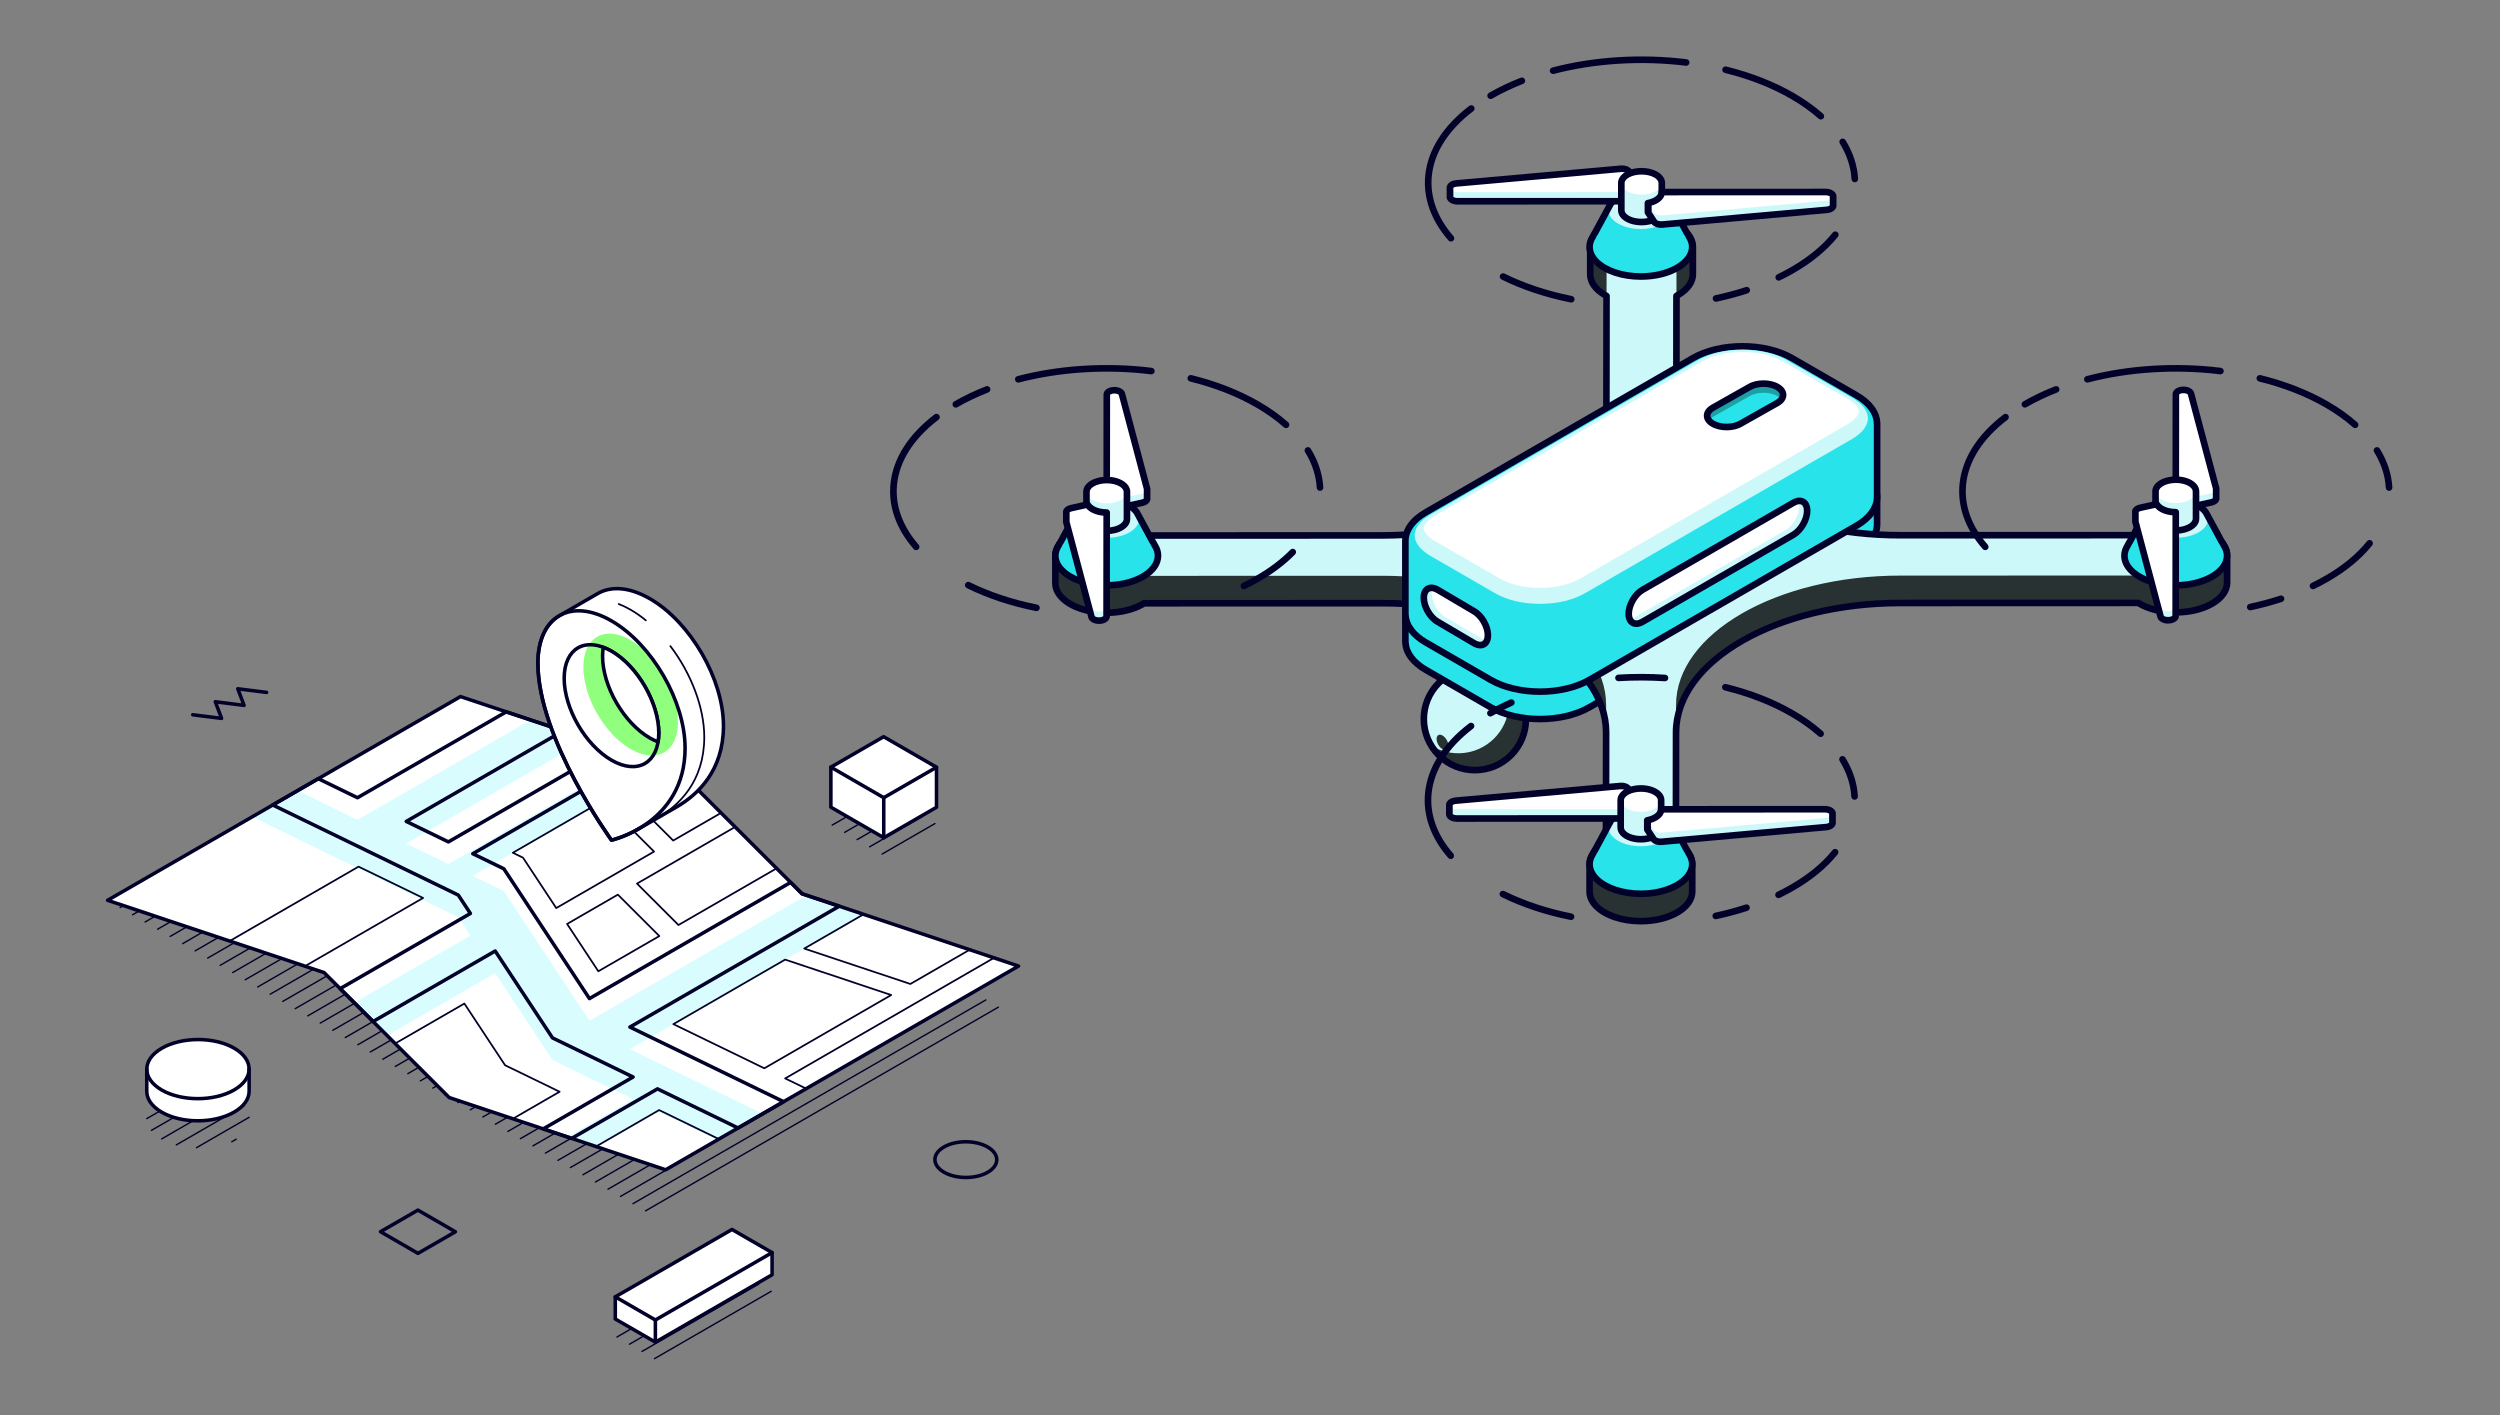 <svg xmlns="http://www.w3.org/2000/svg" viewBox="0 0 3259.5 1845"><rect x="0" y="0" width="3259.5" height="1845" fill="#808080" stroke="none"/><defs><style>      .cls-1 {        fill: #d9fdff;      }      .cls-2 {        fill: #020129;      }      .cls-3 {        stroke-width: 2.31px;      }      .cls-3, .cls-4, .cls-5 {        fill: none;        stroke: #020129;        stroke-linecap: round;        stroke-linejoin: round;      }      .cls-6 {        fill: #ccf8fa;      }      .cls-7 {        isolation: isolate;      }      .cls-8 {        fill: #90ff7e;      }      .cls-9 {        fill: #fff;      }      .cls-4 {        stroke-width: 4.63px;      }      .cls-10 {        fill: #29e3ea;      }      .cls-5 {        stroke-width: 1.85px;      }      .cls-11 {        opacity: .3;      }      .cls-11, .cls-12 {        mix-blend-mode: overlay;      }      .cls-12 {        opacity: .8;      }    </style></defs><g class="cls-7"><g id="_Layer_" data-name="&amp;lt;Layer&amp;gt;"><g><g><g><path class="cls-6" d="M1875.84,890.48c26-26.03,68.17-26.01,94.14,0,26.01,26,26.01,68.13.02,94.13-25.99,26.01-68.16,26.01-94.16,0-25.99-26-25.99-68.13,0-94.13Z"></path><path class="cls-12" d="M1948.11,962.72c22.23-22.21,25.29-56.13,9.52-81.78,4.38,2.67,8.57,5.74,12.35,9.54,26.01,26,26.01,68.13.02,94.13-25.99,26.01-68.16,26.01-94.16,0-3.78-3.79-6.85-7.97-9.55-12.36,25.66,15.77,59.61,12.7,81.82-9.52Z"></path><path class="cls-2" d="M1922.92,1008.43c-18.94,0-36.75-7.38-50.14-20.77-27.63-27.64-27.63-72.6,0-100.24h0c13.39-13.4,31.19-20.78,50.13-20.78h0c18.94,0,36.74,7.38,50.13,20.78,13.39,13.39,20.77,31.19,20.77,50.12,0,18.93-7.37,36.73-20.76,50.12-13.39,13.39-31.19,20.77-50.13,20.77ZM1922.91,875.28c-16.63,0-32.26,6.48-44.01,18.25,0,0,0,0,0,0-24.26,24.26-24.26,63.75,0,88.02,11.76,11.76,27.39,18.24,44.03,18.24s32.27-6.48,44.02-18.24c11.76-11.76,18.23-27.39,18.23-44.01,0-16.62-6.48-32.25-18.25-44.01-11.75-11.77-27.38-18.25-44.01-18.25h0ZM1875.84,890.48h.03-.03Z"></path><path class="cls-12" d="M1875.28,971.04c3.01,5.22,7.91,8.03,10.92,6.31,3.01-1.75,3.01-7.41,0-12.64-3.01-5.23-7.91-8.03-10.91-6.3-3.02,1.74-3.04,7.4-.02,12.63Z"></path><path class="cls-10" d="M1832.34,835.97v-36.06h.04c.23-13.3,9.11-26.55,26.69-36.72l348.26-201.05c35.61-20.56,93.32-20.59,128.9-.05l84.48,48.79c17.94,10.35,26.79,23.95,26.64,37.54h0v35.99h-.03c-.26,13.25-9.14,26.49-26.68,36.63l-348.25,201.06c-35.61,20.56-93.33,20.58-128.89.04l-84.49-48.79c-17.37-10.01-26.18-23.1-26.6-36.23h-.05v-1.17Z"></path><path class="cls-2" d="M2007.86,941.77c-24.11,0-48.2-5.29-66.54-15.89l-84.49-48.79c-17.77-10.25-27.95-24.11-28.73-39.11-.06-.28-.09-.56-.09-.86v-37.22c0-.24.02-.47.06-.69.53-15.21,10.74-29.31,28.83-39.76l348.26-201.05c36.75-21.22,96.51-21.25,133.22-.05l84.48,48.79c18.75,10.81,28.98,25.49,28.8,41.33v35.94c0,.22-.01.44-.04.66-.54,15.18-10.76,29.27-28.82,39.72l-348.25,201.06c-18.39,10.62-42.53,15.92-66.67,15.92ZM1836.66,836.45c.03.18.05.36.05.54.39,12.17,9.07,23.76,24.44,32.62l84.49,48.79c34.32,19.82,90.2,19.81,124.57-.04l348.25-201.06c15.57-9.01,24.28-20.72,24.52-32.97,0-.15.01-.3.03-.45v-35.46c.14-12.63-8.55-24.61-24.48-33.8l-84.48-48.79c-34.33-19.82-90.21-19.8-124.58.05l-348.26,201.05c-15.6,9.02-24.31,20.76-24.53,33.05,0,.17-.01.33-.04.5v35.97Z"></path><path class="cls-6" d="M1375.99,724.52c.03-21.34,30-38.64,66.95-38.67,19.35,0,36.7,4.76,48.9,12.34l310.22-.12h.02c161.38-.07,292.3-75.64,292.39-168.82h0l.15-143.4c-13.06-7.05-21.29-17.05-21.28-28.21v-35.73c.02-21.33,29.99-38.65,66.95-38.65,36.97-.03,66.91,17.25,66.88,38.6,0,0,0,.04,0,.04h0v35.68c0,11.16-8.25,21.19-21.37,28.24l-.14,144.38c.83,92.72,131.18,167.67,291.99,167.62h.02l310.22-.1c12.22-7.56,29.58-12.34,48.92-12.36,36.95-.01,66.9,17.3,66.88,38.62v35.99h-.03c-.28,21.22-30.13,38.39-66.93,38.4-19.32,0-36.68-4.74-48.89-12.31l-310.23.12v-.02c-161.28.05-292.11,75.53-292.39,168.6l-.14,143.62c13.06,7.04,21.28,17.07,21.26,28.21v35.77h-.01c-.05,21.3-30.01,38.6-66.95,38.62-36.94,0-66.9-17.28-66.86-38.62v-35.77h0c.04-11.14,8.29-21.17,21.37-28.21l.17-144.23c-.72-92.78-131.13-167.81-292.03-167.76h0l-310.25.1c-12.22,7.56-29.58,12.34-48.9,12.34-36.95.02-66.9-17.29-66.88-38.61,0-.08.02-.17.02-.27h-.02v-35.46Z"></path><path class="cls-12" d="M2185.8,385.83l-.14,144.38c0-.25-.03-.51-.03-.78l.17-179.33c13.1-7.05,21.34-17.05,21.36-28.19h0v35.68c0,11.16-8.25,21.19-21.37,28.24ZM2073.34,321.91v35.73c-.02,11.16,8.22,21.16,21.28,28.21l.03-35.7c-13.09-7.06-21.33-17.08-21.31-28.23ZM1375.99,759.99h.02c0,.1-.02.19-.02.27-.02,21.32,29.93,38.62,66.88,38.61,19.33,0,36.68-4.78,48.9-12.34l310.25-.1h0c160.89-.05,291.29,74.97,292.03,167.74l.02-34.86c.1-93.18-130.65-168.67-292.05-168.62v.02l-310.25.08c-12.22,7.56-29.58,12.34-48.9,12.34-36.95.02-66.9-17.29-66.88-38.6v35.46ZM2072.51,1126.65v35.74c-.03,21.34,29.92,38.62,66.86,38.62,36.93-.02,66.9-17.32,66.95-38.62h.01v-35.77c-.02,21.32-30,38.64-66.96,38.66-36.94.02-66.9-17.27-66.86-38.63ZM2185.22,954.79c.29-93.08,131.12-168.55,292.39-168.6v.02s310.23-.12,310.23-.12c12.21,7.56,29.57,12.31,48.89,12.31,36.8-.02,66.65-17.18,66.93-38.4h.03v-35.99c-.03,21.34-30,38.64-66.96,38.66-19.32.02-36.68-4.74-48.89-12.31l-310.23.12v-.02c-161.28.07-292.11,75.54-292.39,168.61l-.19,179.32s.03.02.04.03l.14-143.62Z"></path><path class="cls-2" d="M2139.38,1205.33c-25.33,0-48.15-7.71-61.04-20.61-6.65-6.66-10.16-14.39-10.15-22.33v-35.77c.05-11.66,7.8-22.75,21.37-30.73l.17-141.7c-.7-90.12-129.69-163.44-287.55-163.44h-.16l-309.04.1c-13.42,7.97-31.15,12.34-50.11,12.34h-.06c-25.29,0-48.07-7.7-60.97-20.59-6.66-6.66-10.18-14.39-10.17-22.34,0-.03,0-.07,0-.12,0-.05,0-.1,0-.15v-35.46h0c.04-24.08,31.34-42.96,71.26-42.99,19.01,0,36.75,4.38,50.12,12.34l309-.12c158.77-.07,288-73.86,288.09-164.51l.15-140.88c-13.76-8.09-21.29-18.93-21.27-30.74v-35.72c.02-24.1,31.32-42.97,71.27-42.97h.09c25.29,0,48.07,7.69,60.95,20.57,6.66,6.67,10.18,14.4,10.17,22.36,0,.07,0,.14,0,.21v35.5c0,11.65-7.75,22.76-21.37,30.77l-.14,141.86c.81,90.04,129.78,163.3,287.51,163.3h.16l309.04-.1c13.4-7.96,31.14-12.34,50.12-12.36h.05c25.3,0,48.09,7.7,60.98,20.61,6.66,6.67,10.18,14.4,10.17,22.34v35.98c0,.2-.01.4-.04.59-.77,23.65-31.89,42.12-71.24,42.14-19,0-36.73-4.36-50.1-12.31l-309.02.12c-.13,0-.26,0-.39-.02-158.39.17-287.4,73.82-287.68,164.29l-.14,141.09c13.57,8,21.28,19.1,21.26,30.74v35.76c0,.12,0,.23-.01.35-.35,23.89-31.54,42.58-71.26,42.59ZM1802.19,782.1c78.48,0,152.37,17.63,208.07,49.65,56.46,32.45,87.75,75.92,88.12,122.41l-.17,144.26c0,1.59-.88,3.05-2.27,3.8-12.1,6.51-19.06,15.41-19.1,24.42v35.76c0,5.61,2.63,11.22,7.62,16.22,11.13,11.15,32.18,18.08,54.92,18.08,33.9-.01,62.58-15.73,62.62-34.31,0-.1,0-.2.01-.3v-35.46c.02-9-6.9-17.89-18.99-24.4-1.4-.75-2.27-2.22-2.27-3.81l.14-143.62c.3-95.3,133.4-172.87,296.71-172.92.13,0,.26,0,.39.02l309.84-.12c.81,0,1.6.22,2.28.65,11.96,7.41,28.95,11.66,46.61,11.66,33.69-.02,62.37-15.65,62.61-34.14,0-.14.01-.29.02-.43v-35.5c0-5.61-2.63-11.22-7.64-16.23-11.14-11.15-32.16-18.07-54.87-18.07h-.04c-17.65.02-34.65,4.28-46.64,11.71-.68.42-1.47.65-2.27.65l-310.22.1h-.17c-78.46,0-152.31-17.61-208-49.6-56.44-32.42-87.76-75.86-88.18-122.31l.14-144.43c0-1.59.88-3.05,2.27-3.8,12.13-6.52,19.09-15.43,19.09-24.44v-35.72h0c0-5.61-2.63-11.23-7.64-16.24-11.12-11.13-32.13-18.04-54.84-18.04h-.08c-33.93,0-62.61,15.72-62.63,34.33v35.67c-.01,9.04,6.92,17.93,19.01,24.46,1.4.76,2.27,2.22,2.27,3.81l-.15,143.4c-.1,95.4-133.2,173.07-296.71,173.14l-310.23.12c-.81,0-1.6-.22-2.28-.65-11.96-7.43-28.95-11.69-46.62-11.69-33.92.03-62.6,15.77-62.63,34.36v35.09c.01.12.02.24.02.36s-.01.39-.02.51c0,5.37,2.65,10.98,7.65,15.98,11.14,11.14,32.15,18.06,54.86,18.06h.05c17.63,0,34.62-4.26,46.63-11.69.68-.42,1.47-.65,2.27-.65l310.25-.1h.16Z"></path><path class="cls-6" d="M1380.33,710.98c.79-1.84,1.77-3.65,3.04-5.35.68-1.3,1.18-2.62,2.08-3.83.64-1.3,1.18-2.6,2.08-3.83.64-1.28,1.17-2.6,2.06-3.82.64-1.3,1.18-2.62,2.09-3.83.61-1.3,1.16-2.6,2.06-3.83.63-1.28,1.18-2.6,2.09-3.83.57-1.3,1.15-2.6,2.06-3.82.59-1.3,1.16-2.62,2.08-3.83.56-1.3,1.16-2.6,2.06-3.83,4.47-10.68,21.03-18.65,40.92-18.67,19.87,0,36.39,7.93,40.85,18.62.89,1.23,1.52,2.53,2.08,3.83.9,1.21,1.49,2.51,2.08,3.81.89,1.23,1.49,2.53,2.06,3.83.91,1.21,1.47,2.53,2.08,3.83.91,1.2,1.47,2.52,2.08,3.82.89,1.23,1.45,2.55,2.08,3.83.91,1.22,1.44,2.53,2.08,3.83.91,1.21,1.42,2.52,2.08,3.81.9,1.22,1.42,2.53,2.06,3.82,1.27,1.71,2.24,3.49,3.05,5.33,2.77,4.24,4.34,8.81,4.32,13.61-.02,21.32-30,38.64-66.95,38.64-36.95.02-66.9-17.29-66.88-38.6,0-4.78,1.57-9.32,4.34-13.54Z"></path><path class="cls-10" d="M1380.33,710.98c.79-1.84,1.77-3.65,3.04-5.35.68-1.3,1.18-2.62,2.08-3.83.64-1.3,1.18-2.6,2.08-3.83.64-1.28,1.17-2.6,2.06-3.82.64-1.3,1.18-2.62,2.09-3.83.61-1.3,1.16-2.6,2.06-3.83.63-1.28,1.18-2.6,2.09-3.83.57-1.3,1.15-2.6,2.06-3.82.59-1.3,1.16-2.62,2.08-3.83.56-1.3,1.16-2.6,2.06-3.83.07-.15.19-.29.27-.44-.89,1.98-1.53,4-1.53,6.13,0,13.44,18.86,24.34,42.12,24.32,23.3-.02,42.19-10.92,42.2-24.36,0-1.99-.52-3.9-1.3-5.76,0,.02.02.04.02.05.89,1.23,1.52,2.53,2.08,3.83.9,1.21,1.49,2.51,2.08,3.81.89,1.23,1.49,2.53,2.06,3.83.91,1.21,1.47,2.53,2.08,3.83.91,1.2,1.47,2.52,2.08,3.82.89,1.23,1.45,2.55,2.08,3.83.91,1.22,1.44,2.53,2.08,3.83.91,1.21,1.42,2.52,2.08,3.81.9,1.22,1.42,2.53,2.06,3.82,1.27,1.71,2.24,3.49,3.05,5.33,2.77,4.24,4.34,8.81,4.32,13.61-.02,21.32-30,38.64-66.95,38.64-36.95.02-66.9-17.29-66.88-38.6,0-4.78,1.57-9.32,4.34-13.54Z"></path><path class="cls-2" d="M1442.81,767.45c-25.29,0-48.07-7.7-60.97-20.59-6.66-6.66-10.18-14.39-10.17-22.34,0-5.34,1.63-10.58,4.84-15.59.92-2.06,1.95-3.89,3.16-5.57.12-.24.24-.49.35-.73.45-.93.95-1.97,1.68-3.04l.22-.47c.49-1.03,1.04-2.18,1.85-3.36l.28-.58c.47-.99,1-2.1,1.78-3.24l.22-.46c.49-1.03,1.04-2.19,1.86-3.36l.05-.11c.53-1.14,1.12-2.42,2.01-3.72l.17-.35c.5-1.05,1.06-2.23,1.89-3.44.53-1.2,1.15-2.52,2.08-3.85.59-1.29,1.19-2.55,2.05-3.8.54-1.23,1.18-2.53,2.05-3.81,5.5-12.29,23.77-20.85,44.71-20.87,21.26,0,39.1,8.35,44.65,20.82.91,1.33,1.55,2.65,2.07,3.82.9,1.31,1.52,2.61,2.06,3.79.87,1.27,1.49,2.54,2.06,3.83.89,1.28,1.48,2.55,2,3.69l.05.1c.9,1.28,1.5,2.56,2.02,3.71l.07.14c.82,1.2,1.38,2.38,1.88,3.44l.17.35c.81,1.16,1.35,2.31,1.83,3.33l.24.51c.78,1.12,1.3,2.21,1.76,3.18l.31.63c.79,1.14,1.31,2.25,1.79,3.24l.27.55c1.19,1.65,2.22,3.46,3.15,5.5,3.23,5.04,4.85,10.32,4.83,15.69-.02,24.08-31.33,42.95-71.27,42.95h-.06ZM1442.94,656.83c-17.52.02-33.05,6.75-36.93,16.02-.13.31-.29.6-.49.87-.61.84-1.06,1.77-1.59,3-.13.31-.31.61-.51.89-.57.76-1,1.7-1.49,2.78-.13.28-.4.8-.59,1.05-.62.83-1.06,1.82-1.57,2.97-.13.29-.29.57-.48.82-.5.68-.89,1.49-1.34,2.44l-.35.72c-.11.22-.24.44-.39.64-.54.74-.94,1.62-1.41,2.63l-.23.5c-.13.27-.28.52-.46.76-.46.62-.83,1.39-1.26,2.29l-.42.86c-.11.23-.24.44-.39.65-.43.59-.78,1.33-1.19,2.18l-.49,1.01c-.11.21-.23.41-.37.6-.48.66-.85,1.44-1.28,2.35l-.42.86c-.11.23-.24.44-.39.65-.4.54-.72,1.22-1.1,2.01-.2.42-.4.84-.62,1.26-.11.2-.23.4-.37.58-.97,1.31-1.8,2.78-2.54,4.49-.1.23-.22.45-.35.66-2.41,3.67-3.63,7.43-3.63,11.17,0,5.61,2.64,11.22,7.64,16.22,11.14,11.14,32.15,18.06,54.86,18.06h.05c33.93,0,62.61-15.72,62.63-34.32.01-3.77-1.21-7.54-3.62-11.24-.13-.2-.24-.41-.34-.62-.76-1.72-1.6-3.19-2.57-4.5-.15-.2-.28-.42-.4-.64l-.49-1.02c-.4-.85-.75-1.58-1.18-2.17-.14-.19-.27-.4-.38-.61-.18-.36-.36-.72-.53-1.08-.39-.82-.73-1.53-1.15-2.09-.16-.21-.3-.44-.42-.68l-.45-.95c-.41-.87-.76-1.61-1.2-2.2-.16-.22-.31-.45-.43-.7l-.36-.75c-.45-.94-.83-1.75-1.33-2.44-.16-.22-.3-.46-.42-.71l-.24-.52c-.46-.99-.85-1.85-1.36-2.52-.19-.24-.34-.51-.47-.78l-.23-.51c-.46-1-.86-1.86-1.38-2.56-.2-.26-.36-.55-.5-.85-.53-1.2-.98-2.19-1.6-3.04-.17-.24-.32-.49-.44-.75-.51-1.12-.99-2.18-1.62-3.03-.2-.27-.36-.56-.49-.86-.43-1-.92-2.06-1.6-3-.2-.27-.36-.56-.49-.87-3.86-9.25-19.36-15.96-36.86-15.96ZM1380.33,710.98h.03-.03Z"></path><path class="cls-6" d="M2774.17,710.98c.81-1.84,1.79-3.65,3.06-5.35.67-1.3,1.18-2.62,2.08-3.83.65-1.3,1.17-2.6,2.06-3.83.65-1.28,1.17-2.6,2.07-3.82.64-1.3,1.18-2.62,2.09-3.83.61-1.3,1.17-2.6,2.06-3.83.61-1.28,1.18-2.6,2.08-3.83.59-1.3,1.18-2.6,2.08-3.82.58-1.3,1.17-2.62,2.07-3.83.57-1.3,1.17-2.6,2.09-3.83,4.46-10.68,21.02-18.65,40.9-18.67,19.85,0,36.39,7.93,40.85,18.62.89,1.23,1.5,2.53,2.08,3.83.89,1.21,1.49,2.51,2.07,3.81.9,1.23,1.48,2.53,2.08,3.83.9,1.21,1.46,2.53,2.08,3.83.89,1.2,1.44,2.52,2.07,3.82.9,1.23,1.45,2.55,2.08,3.83.9,1.22,1.43,2.53,2.08,3.83.89,1.21,1.41,2.52,2.06,3.81.9,1.22,1.41,2.53,2.08,3.82,1.25,1.71,2.23,3.49,3.04,5.33,2.76,4.24,4.34,8.81,4.33,13.61-.03,21.32-30,38.64-66.96,38.64-36.96.02-66.9-17.29-66.88-38.6,0-4.78,1.57-9.32,4.32-13.54Z"></path><path class="cls-10" d="M2774.17,710.98c.81-1.84,1.79-3.65,3.06-5.35.67-1.3,1.18-2.62,2.08-3.83.65-1.3,1.17-2.6,2.06-3.83.65-1.28,1.17-2.6,2.07-3.82.64-1.3,1.18-2.62,2.09-3.83.61-1.3,1.17-2.6,2.06-3.83.61-1.28,1.18-2.6,2.08-3.83.59-1.3,1.18-2.6,2.08-3.82.58-1.3,1.17-2.62,2.07-3.83.46-1.05,1.04-2.09,1.69-3.11-.58,1.61-.89,3.28-.89,4.96-.01,13.44,18.85,24.34,42.13,24.32,23.29-.02,42.17-10.92,42.19-24.36,0-2.02-.55-3.97-1.36-5.86.02.05.06.1.09.15.89,1.23,1.5,2.53,2.08,3.83.89,1.21,1.49,2.51,2.07,3.81.9,1.23,1.48,2.53,2.08,3.83.9,1.21,1.46,2.53,2.08,3.83.89,1.2,1.44,2.52,2.07,3.82.9,1.23,1.45,2.55,2.08,3.83.9,1.22,1.43,2.53,2.08,3.83.89,1.21,1.41,2.52,2.06,3.81.9,1.22,1.41,2.53,2.08,3.82,1.25,1.71,2.23,3.49,3.04,5.33,2.76,4.24,4.34,8.81,4.33,13.61-.03,21.32-30,38.64-66.96,38.64-36.96.02-66.9-17.29-66.88-38.6,0-4.78,1.57-9.32,4.32-13.54Z"></path><path class="cls-2" d="M2836.67,767.45c-25.29,0-48.07-7.69-60.97-20.59-6.66-6.67-10.18-14.39-10.18-22.34,0-5.33,1.63-10.58,4.83-15.6.94-2.07,1.98-3.9,3.17-5.55.11-.23.22-.46.33-.69.45-.95.96-2.01,1.71-3.09l.28-.57c.47-.99,1-2.11,1.78-3.25l.3-.62c.47-.98.99-2.08,1.77-3.2l.23-.48c.49-1.02,1.03-2.17,1.84-3.33l.04-.09c.53-1.14,1.13-2.43,2.02-3.73l.08-.17c.53-1.12,1.12-2.37,1.98-3.64.56-1.22,1.18-2.52,2.07-3.81.56-1.24,1.17-2.53,2.06-3.83.53-1.18,1.16-2.5,2.08-3.82,5.49-12.28,23.75-20.83,44.68-20.85,20.92,0,39.17,8.54,44.64,20.82.9,1.32,1.53,2.63,2.06,3.81.92,1.34,1.55,2.67,2.06,3.81.91,1.32,1.52,2.63,2.06,3.8.87,1.26,1.45,2.5,1.97,3.61l.1.2c.84,1.21,1.41,2.41,1.91,3.48l.16.34c.81,1.18,1.37,2.35,1.86,3.38l.21.43c.78,1.13,1.32,2.24,1.79,3.23l.29.6c.77,1.11,1.28,2.19,1.74,3.16l.32.65c.75,1.08,1.26,2.14,1.71,3.08.11.23.22.46.34.69,1.19,1.66,2.23,3.48,3.15,5.53,3.22,5.04,4.85,10.32,4.84,15.68-.03,24.09-31.34,42.96-71.28,42.96h-.06ZM2836.8,656.83c-19.86.02-33.6,8.07-36.92,16.01-.13.32-.31.63-.52.91-.66.89-1.13,1.92-1.59,2.99-.13.3-.3.59-.5.86-.6.81-1.05,1.79-1.56,2.94-.13.28-.32.63-.5.87-.62.84-1.07,1.83-1.6,2.99-.12.26-.29.58-.46.81-.54.74-.95,1.62-1.42,2.63l-.25.53c-.11.24-.25.46-.4.68-.54.75-.96,1.64-1.43,2.66l-.22.47c-.12.26-.27.51-.44.74-.46.62-.83,1.39-1.25,2.28l-.43.89c-.11.23-.25.45-.4.65-.43.58-.78,1.31-1.18,2.15l-.51,1.05c-.1.21-.22.4-.36.59-.45.62-.8,1.36-1.21,2.23l-.48,1c-.11.22-.24.44-.39.64-.41.55-.74,1.25-1.13,2.06-.19.4-.38.79-.59,1.19-.11.21-.23.4-.37.59-.96,1.3-1.81,2.78-2.57,4.52-.1.21-.21.42-.33.62-2.4,3.68-3.62,7.44-3.62,11.18,0,5.61,2.64,11.22,7.65,16.23,11.14,11.14,32.15,18.06,54.86,18.06h.05c33.93,0,62.62-15.72,62.64-34.32,0-3.76-1.21-7.54-3.63-11.24-.13-.2-.24-.4-.33-.61-.76-1.73-1.6-3.2-2.57-4.52-.13-.18-.25-.37-.35-.57-.2-.4-.4-.8-.59-1.2-.38-.8-.72-1.49-1.12-2.04-.14-.19-.27-.4-.38-.61-.19-.37-.36-.74-.54-1.1-.4-.82-.74-1.54-1.15-2.11-.14-.19-.27-.4-.38-.62l-.5-1.02c-.41-.86-.76-1.59-1.2-2.18-.15-.21-.29-.43-.4-.66l-.4-.82c-.44-.92-.81-1.71-1.3-2.37-.15-.21-.29-.43-.4-.67l-.34-.72c-.44-.94-.82-1.75-1.3-2.39-.17-.23-.32-.47-.44-.73l-.28-.6c-.45-.98-.85-1.82-1.36-2.5-.18-.24-.33-.5-.46-.77l-.13-.28c-.5-1.08-.92-2.01-1.5-2.8-.18-.25-.34-.51-.46-.79-.56-1.25-1-2.2-1.61-3.02-.19-.25-.35-.53-.47-.82-.45-1.03-.96-2.12-1.62-3.04-.2-.27-.36-.56-.49-.87-3.86-9.25-19.36-15.96-36.86-15.96ZM2774.17,710.98h.03-.03Z"></path><path class="cls-6" d="M2076.83,1113.13c.81-1.84,1.78-3.64,3.05-5.37.66-1.29,1.17-2.6,2.06-3.82.66-1.28,1.18-2.61,2.08-3.81.65-1.3,1.18-2.61,2.07-3.83.64-1.29,1.19-2.62,2.09-3.83.6-1.3,1.17-2.6,2.06-3.83.62-1.29,1.18-2.6,2.09-3.82.57-1.3,1.17-2.6,2.07-3.83.58-1.32,1.15-2.62,2.06-3.82.56-1.31,1.18-2.61,2.08-3.85,4.46-10.67,21.02-18.66,40.9-18.67,19.87,0,36.4,7.95,40.85,18.63.89,1.22,1.52,2.5,2.08,3.82.89,1.23,1.48,2.53,2.08,3.83.89,1.22,1.49,2.52,2.08,3.82.89,1.23,1.46,2.53,2.08,3.83.9,1.21,1.44,2.52,2.07,3.82.9,1.23,1.44,2.53,2.09,3.85.89,1.2,1.43,2.53,2.08,3.82.89,1.21,1.41,2.53,2.07,3.81.88,1.21,1.41,2.53,2.06,3.81,1.26,1.72,2.23,3.51,3.05,5.35,2.76,4.22,4.33,8.78,4.33,13.57-.03,21.32-30.01,38.66-66.96,38.66-36.95.02-66.9-17.29-66.88-38.61.02-4.76,1.59-9.31,4.34-13.54Z"></path><path class="cls-10" d="M2076.83,1113.13c.81-1.84,1.78-3.64,3.05-5.37.66-1.29,1.17-2.6,2.06-3.82.66-1.28,1.18-2.61,2.08-3.81.65-1.3,1.18-2.61,2.07-3.83.64-1.29,1.19-2.62,2.09-3.83.6-1.3,1.17-2.6,2.06-3.83.62-1.29,1.18-2.6,2.09-3.82.57-1.3,1.17-2.6,2.07-3.83.58-1.32,1.15-2.62,2.06-3.82.56-1.31,1.18-2.61,2.08-3.85.03-.1.11-.19.16-.29-.86,1.92-1.45,3.92-1.45,5.99,0,13.42,18.85,24.33,42.13,24.31,23.28,0,42.17-10.91,42.18-24.36,0-1.75-.35-3.46-.96-5.11.69,1.05,1.28,2.12,1.75,3.24.89,1.23,1.48,2.53,2.08,3.83.89,1.22,1.49,2.52,2.08,3.82.89,1.23,1.46,2.53,2.08,3.83.9,1.21,1.44,2.52,2.07,3.82.9,1.23,1.44,2.53,2.09,3.85.89,1.2,1.43,2.53,2.08,3.82.89,1.21,1.41,2.53,2.07,3.81.88,1.21,1.41,2.53,2.06,3.81,1.26,1.72,2.23,3.51,3.05,5.35,2.76,4.22,4.33,8.78,4.33,13.57-.03,21.32-30.01,38.66-66.96,38.66-36.95.02-66.9-17.29-66.88-38.61.02-4.76,1.59-9.31,4.34-13.54Z"></path><path class="cls-2" d="M2139.32,1169.6c-25.29,0-48.08-7.7-60.97-20.6-6.66-6.66-10.18-14.39-10.18-22.34.02-5.34,1.65-10.58,4.85-15.59.93-2.07,1.97-3.9,3.16-5.57.12-.24.23-.47.34-.71.45-.95.96-2,1.71-3.09.11-.23.22-.45.33-.68.46-.96.97-2.03,1.73-3.11l.29-.6c.47-.99,1-2.09,1.78-3.22l.26-.53c.48-1.01,1.02-2.13,1.8-3.27.54-1.18,1.16-2.5,2.08-3.84l.14-.3c.51-1.07,1.07-2.27,1.92-3.49.57-1.28,1.19-2.54,2.06-3.82.54-1.22,1.15-2.53,2.06-3.82.52-1.18,1.17-2.5,2.07-3.82,5.49-12.29,23.76-20.85,44.68-20.87,20.92,0,39.16,8.54,44.65,20.83.94,1.37,1.6,2.72,2.08,3.83.88,1.3,1.5,2.6,2.04,3.77.92,1.34,1.56,2.69,2.08,3.83.88,1.29,1.48,2.56,2.01,3.7l.04.09c.84,1.22,1.41,2.43,1.92,3.5l.15.32c.83,1.2,1.39,2.38,1.89,3.44l.19.39c.78,1.12,1.3,2.23,1.78,3.21l.29.6c.75,1.09,1.27,2.17,1.73,3.12l.34.7c.74,1.08,1.25,2.14,1.71,3.09.11.23.22.45.33.68,1.17,1.64,2.2,3.46,3.15,5.53,3.21,5.02,4.84,10.29,4.84,15.65-.04,24.1-31.35,42.98-71.28,42.98h-.05ZM2139.44,1058.98c-19.85.02-33.59,8.07-36.91,16.01-.13.31-.3.61-.5.89-.67.92-1.16,1.98-1.6,3-.14.32-.32.63-.53.91-.6.78-1.03,1.77-1.54,2.92-.13.29-.3.6-.48.85-.62.85-1.08,1.83-1.6,3.02-.13.3-.3.59-.5.85-.5.66-.88,1.48-1.33,2.43l-.32.68c-.11.23-.25.45-.39.66-.56.78-.99,1.69-1.47,2.75l-.17.36c-.12.26-.27.51-.44.74-.45.62-.82,1.38-1.25,2.27l-.45.94c-.11.22-.24.43-.38.63-.43.59-.78,1.32-1.18,2.17l-.5,1.04c-.11.23-.25.44-.4.64-.4.54-.74,1.24-1.13,2.05-.19.39-.37.78-.57,1.16-.11.2-.23.4-.36.58-.4.54-.72,1.23-1.11,2.02-.2.41-.39.82-.6,1.22-.1.2-.22.39-.36.58-.97,1.31-1.81,2.79-2.57,4.53-.1.22-.21.43-.34.63-2.4,3.68-3.62,7.45-3.63,11.19,0,5.59,2.64,11.2,7.65,16.21,11.14,11.14,32.16,18.06,54.86,18.06h.05c33.93,0,62.62-15.73,62.64-34.34,0-3.75-1.22-7.53-3.62-11.21-.12-.19-.23-.39-.32-.59-.8-1.79-1.63-3.24-2.6-4.57-.13-.18-.25-.37-.35-.57-.2-.38-.38-.77-.57-1.16-.39-.82-.73-1.52-1.15-2.09-.13-.18-.25-.37-.35-.57-.19-.38-.38-.76-.56-1.14-.39-.82-.73-1.53-1.15-2.09-.14-.19-.27-.4-.38-.62l-.5-1.03c-.41-.85-.76-1.58-1.18-2.15-.16-.22-.3-.45-.42-.69l-.38-.79c-.44-.93-.82-1.72-1.3-2.39-.16-.22-.29-.44-.41-.68l-.33-.7c-.44-.94-.83-1.76-1.32-2.42-.17-.23-.31-.47-.43-.72l-.22-.46c-.48-1.03-.9-1.92-1.45-2.68-.17-.24-.32-.49-.44-.76-.48-1.06-.98-2.16-1.62-3.04-.17-.23-.32-.49-.44-.75-.57-1.24-1.02-2.24-1.64-3.09-.19-.27-.36-.56-.48-.86-.55-1.3-1.02-2.18-1.58-2.94-.2-.28-.37-.57-.5-.89-3.86-9.26-19.36-15.97-36.86-15.97ZM2076.83,1113.13h.03-.03Z"></path><path class="cls-6" d="M2076.83,308.38c.81-1.84,1.78-3.65,3.05-5.37.66-1.28,1.17-2.61,2.06-3.82.66-1.28,1.18-2.61,2.08-3.82.65-1.31,1.18-2.62,2.07-3.84.64-1.29,1.19-2.61,2.09-3.82.6-1.3,1.17-2.62,2.06-3.83.62-1.3,1.18-2.6,2.09-3.83.57-1.28,1.17-2.6,2.07-3.82.58-1.31,1.15-2.62,2.06-3.82.56-1.32,1.18-2.62,2.08-3.85,4.46-10.68,21.02-18.66,40.9-18.67,19.87,0,36.4,7.95,40.85,18.63.89,1.21,1.52,2.51,2.08,3.82.89,1.23,1.48,2.52,2.08,3.82.89,1.22,1.49,2.53,2.08,3.83.89,1.22,1.46,2.53,2.08,3.82.9,1.22,1.44,2.52,2.07,3.82.9,1.21,1.44,2.54,2.09,3.83.89,1.21,1.43,2.53,2.08,3.83.89,1.2,1.41,2.53,2.07,3.82.88,1.2,1.41,2.53,2.06,3.81,1.26,1.71,2.23,3.51,3.05,5.34,2.76,4.24,4.33,8.79,4.33,13.58-.03,21.32-30.01,38.64-66.96,38.64-36.95.03-66.9-17.28-66.88-38.59.02-4.77,1.59-9.33,4.34-13.54Z"></path><path class="cls-10" d="M2076.83,308.38c.81-1.84,1.78-3.65,3.05-5.37.66-1.28,1.17-2.61,2.06-3.82.66-1.28,1.18-2.61,2.08-3.82.65-1.31,1.18-2.62,2.07-3.84.64-1.29,1.19-2.61,2.09-3.82.6-1.3,1.17-2.62,2.06-3.83.62-1.3,1.18-2.6,2.09-3.83.57-1.28,1.17-2.6,2.07-3.82.58-1.31,1.15-2.62,2.06-3.82.56-1.32,1.18-2.62,2.08-3.85.02-.05.07-.11.1-.17-.82,1.89-1.38,3.83-1.38,5.86,0,13.44,18.85,24.33,42.13,24.33s42.17-10.92,42.18-24.36c0-1.9-.46-3.73-1.17-5.5.82,1.16,1.43,2.38,1.97,3.62.89,1.23,1.48,2.52,2.08,3.82.89,1.22,1.49,2.53,2.08,3.83.89,1.22,1.46,2.53,2.08,3.82.9,1.22,1.44,2.52,2.07,3.82.9,1.21,1.44,2.54,2.09,3.83.89,1.21,1.43,2.53,2.08,3.83.89,1.2,1.41,2.53,2.07,3.82.88,1.2,1.41,2.53,2.06,3.81,1.26,1.71,2.23,3.51,3.05,5.34,2.76,4.24,4.33,8.79,4.33,13.58-.03,21.32-30.01,38.64-66.96,38.64-36.95.03-66.9-17.28-66.88-38.59.02-4.77,1.59-9.33,4.34-13.54Z"></path><path class="cls-2" d="M2139.26,364.83c-25.26,0-48.02-7.69-60.91-20.57-6.67-6.67-10.19-14.39-10.18-22.34.02-5.35,1.65-10.6,4.85-15.6.93-2.08,1.97-3.9,3.16-5.57.12-.24.23-.47.34-.71.45-.94.95-1.99,1.7-3.07l.34-.68c.46-.96.98-2.03,1.73-3.12l.29-.59c.47-.99,1-2.1,1.78-3.24l.23-.48c.49-1.02,1.04-2.15,1.83-3.3l.02-.05c.54-1.17,1.14-2.48,2.05-3.8l.1-.22c.51-1.1,1.09-2.33,1.96-3.58.51-1.15,1.15-2.49,2.07-3.82.55-1.24,1.16-2.53,2.05-3.81.52-1.18,1.17-2.5,2.07-3.82,5.49-12.3,23.75-20.86,44.68-20.86,20.91,0,39.15,8.53,44.64,20.81.92,1.33,1.57,2.66,2.09,3.84.89,1.3,1.5,2.6,2.04,3.77.91,1.32,1.54,2.64,2.08,3.84.86,1.25,1.44,2.49,1.96,3.6l.09.19c.84,1.22,1.41,2.43,1.91,3.5l.15.31c.8,1.15,1.35,2.29,1.83,3.31l.25.52c.79,1.15,1.33,2.27,1.81,3.28l.26.54c.75,1.08,1.26,2.15,1.72,3.11.11.23.22.46.33.69.75,1.09,1.27,2.16,1.73,3.12.11.23.22.45.33.68,1.17,1.63,2.2,3.44,3.15,5.52,3.21,5.04,4.84,10.3,4.84,15.65-.04,24.09-31.35,42.96-71.28,42.96h-.11ZM2139.44,254.23c-19.85,0-33.59,8.06-36.91,16.01-.13.31-.3.61-.5.88-.68.93-1.17,1.99-1.6,3-.14.33-.32.63-.53.92-.58.77-1.02,1.74-1.51,2.86-.13.29-.33.67-.53.92-.64.85-1.12,1.94-1.59,2.99-.13.29-.29.56-.47.81-.52.71-.92,1.56-1.38,2.53l-.28.59c-.12.24-.26.48-.42.69-.54.73-.95,1.63-1.43,2.67l-.2.43c-.12.26-.27.51-.44.74-.47.63-.84,1.41-1.27,2.31l-.43.87c-.11.22-.23.43-.38.62-.44.6-.79,1.34-1.2,2.2l-.5,1.03c-.11.22-.24.44-.39.64-.41.56-.75,1.26-1.15,2.08-.18.38-.36.76-.56,1.14-.11.21-.23.41-.37.6-.39.53-.72,1.21-1.1,2-.2.41-.39.82-.6,1.23-.1.2-.22.4-.36.58-.96,1.31-1.81,2.79-2.57,4.54-.1.22-.21.43-.34.63-2.4,3.67-3.62,7.43-3.63,11.19,0,5.59,2.64,11.2,7.65,16.21,11.13,11.13,32.13,18.04,54.8,18.04h.1c33.93,0,62.62-15.72,62.64-34.33,0-3.74-1.22-7.52-3.63-11.22-.12-.19-.23-.38-.32-.59-.81-1.8-1.63-3.25-2.59-4.55-.14-.19-.26-.38-.36-.58-.2-.39-.39-.78-.57-1.17-.39-.81-.73-1.51-1.13-2.06-.14-.19-.26-.38-.36-.59-.2-.39-.39-.78-.57-1.17-.39-.81-.72-1.5-1.12-2.03-.15-.21-.29-.43-.4-.66l-.47-.97c-.42-.87-.78-1.63-1.22-2.23-.15-.2-.28-.41-.39-.63l-.45-.93c-.42-.88-.78-1.64-1.23-2.24-.16-.22-.31-.46-.43-.71l-.34-.71c-.44-.94-.83-1.76-1.32-2.43-.16-.22-.3-.45-.42-.7l-.27-.57c-.47-.99-.87-1.85-1.39-2.56-.18-.24-.33-.5-.45-.78-.51-1.13-.99-2.19-1.63-3.07-.17-.24-.32-.49-.44-.75-.54-1.19-1.01-2.2-1.65-3.08-.19-.26-.35-.55-.48-.85-.4-.94-.9-2.03-1.57-2.93-.21-.28-.38-.59-.52-.91-3.31-7.94-17.03-15.97-36.86-15.97ZM2076.83,308.38h.03-.03Z"></path><path class="cls-10" d="M1832.32,705.14h0c0-13.47,8.93-26.94,26.74-37.22l348.26-201.06c35.61-20.56,93.32-20.58,128.9-.03l84.48,48.77c17.5,10.11,26.33,23.31,26.6,36.55h.07v96.29h-.03c-.17,13.35-9.05,26.69-26.71,36.88l-348.25,201.06c-35.61,20.56-93.33,20.6-128.89.05l-84.49-48.8c-17.37-10.01-26.18-23.08-26.6-36.23h-.07v-96.25Z"></path><path class="cls-2" d="M2007.84,906.05c-24.1,0-48.19-5.29-66.52-15.88l-84.49-48.8c-17.73-10.22-27.9-24.05-28.72-39.02-.07-.31-.11-.62-.11-.95v-96.25c0-15.66,10.27-30.2,28.9-40.96l348.26-201.06c36.74-21.22,96.51-21.23,133.22-.03l84.48,48.77c17.92,10.35,28.1,24.33,28.74,39.42.06.28.09.57.09.87v96.29c0,.21-.02.42-.05.62-.44,15.31-10.66,29.5-28.86,40l-348.25,201.06c-18.4,10.62-42.56,15.93-66.7,15.93ZM1836.64,800.62c.04.21.06.42.07.63.39,12.18,9.07,23.76,24.44,32.62l84.5,48.8c34.3,19.82,90.19,19.8,124.57-.05l348.25-201.06c15.67-9.05,24.39-20.84,24.55-33.2,0-.16.01-.32.03-.48v-95.01c-.04-.21-.06-.43-.06-.65-.25-12.25-8.93-23.93-24.45-32.89l-84.48-48.77c-34.33-19.82-90.21-19.81-124.58.03l-348.26,201.06c-15.85,9.15-24.58,21.04-24.58,33.48v95.48Z"></path><path class="cls-6" d="M1846.39,689.23c.57-1.25,1.37-2.48,2.21-3.71l.77-1.27c2.24-2.92,3.97-4.79,5.82-6.41,2.81-2.45,6.11-4.78,9.81-6.92l348.26-201.05c15.46-8.93,36.26-13.84,58.57-13.84s43.02,4.9,58.43,13.81l84.47,48.77c13.13,7.58,20.46,16.98,20.66,26.47.2,9.66-7.36,19.6-20.73,27.31l-348.24,201.08c-15.46,8.93-36.26,13.84-58.57,13.84h0c-22.26,0-43.01-4.91-58.42-13.79l-84.49-48.8c-13.73-7.92-21.19-18.2-20.47-28.19.04-.68.14-1.32.26-1.98.19-1.1.51-2.19.91-3.29.38-1.08.53-1.55.75-2.03Z"></path><path class="cls-9" d="M1857.31,684.99c.22-.4.71-1.08,1.16-1.79l.96-1.5c1.42-1.79,2.6-2.96,3.59-3.82,2.21-1.94,4.9-3.82,7.97-5.6l348.23-201.03c13.67-7.9,32.36-12.24,52.61-12.24s38.83,4.32,52.47,12.2l84.47,48.77c9.11,5.25,14.59,11.38,14.7,16.39.09,3.76-3.74,10.4-14.76,16.78l-348.25,201.05c-13.68,7.92-32.36,12.26-52.62,12.26h0c-20.2,0-38.84-4.34-52.47-12.21l-84.49-48.79c-9.2-5.3-14.9-11.98-14.53-17.03.17-1.2.34-1.69.51-2.16l.44-1.28Z"></path><path class="cls-6" d="M2113.89,262.35l-213.6.07c-5.17,0-9.47-2.29-9.86-5.28-.03-.25.12-.49.15-.74-.03-.12-.14-.2-.15-.32-.03-.27.12-.52.15-.77-.03-.12-.14-.21-.15-.33-.03-.25.12-.5.15-.76-.03-.11-.14-.2-.15-.32-.03-.27.12-.5.15-.76-.03-.12-.14-.2-.15-.32-.03-.25.12-.51.15-.76-.03-.12-.14-.2-.15-.32-.03-.27.12-.51.15-.76-.03-.12-.14-.2-.15-.32-.03-.25.12-.51.15-.76-.03-.12-.14-.2-.15-.32-.03-.27.12-.51.15-.76-.03-.12-.14-.21-.15-.32-.03-.26.12-.51.15-.78-.03-.1-.14-.2-.15-.32-.03-.25.12-.49.15-.74-.03-.12-.14-.21-.15-.33-.03-.26.12-.52.15-.77-.03-.12-.14-.2-.15-.32-.37-2.97,3.24-5.64,8.36-6.08l214.36-19.11c4.61-.42,9.09,1.1,10.76,3.61l8.14,12.38c-.22.03-.41.09-.63.14l.63.93c-.22.04-.41.12-.63.15l.63.94c-.22.04-.41.09-.63.14l.63.95c-.22.03-.41.1-.63.14l.63.94c-.22.04-.41.1-.63.15l.63.93c-.22.04-.41.1-.63.15l.63.93c-.22.05-.41.1-.63.15l.63.93c-.22.03-.41.1-.63.15l.63.93c-.22.05-.41.1-.63.15l.63.95c-.22.03-.41.08-.63.14l.63.93c-.22.05-.41.12-.63.15l.63.95c-10.52,2-18.15,7.65-18.15,14.4Z"></path><path class="cls-6" d="M2836.91,514.01c0-2.99,3.99-5.47,9.14-5.69,5.14-.22,9.75,1.86,10.52,4.81l32.85,123.73c.09.32-.03.64-.03.96l.03.12c.09.34-.03.64-.03.96l.03.12c.09.34-.03.64-.03.98l.03.12c.09.32-.03.62-.03.96l.03.1c.09.34-.03.64-.03.98l.03.12c.09.34-.03.63-.03.96l.03.12c.09.32-.03.64-.03.96l.03.12c.09.34-.03.64-.03.96l.03.12c.09.32-.03.64-.03.96l.03.13c.09.32-.03.63-.03.95l.03.13c.09.32-.03.64-.03.96l.03.12c.71,2.67-1.92,5.25-6.28,6.21l-21.44,4.71c-3.48-6.06-13.25-10.47-24.93-10.47v-1.08h0v-1.08h0v-1.1h0v-1.06h0v-1.1h0v-1.06h0v-1.1h0v-1.07h0v-1.1h0v-1.08h0v-1.08h0l.14-123.33Z"></path><path class="cls-6" d="M1443.06,514.48c0-2.97,4-5.47,9.15-5.69,5.13-.22,9.74,1.87,10.52,4.83l32.85,123.72c.08.34-.03.64-.03.96l.03.12c.08.34-.03.64-.03.96l.03.14c.08.32-.03.62-.03.96l.03.12c.08.32-.03.64-.03.95l.03.13c.08.34-.03.64-.03.96l.03.12c.08.32-.03.64-.03.95l.03.15c.08.32-.03.63-.03.95l.03.12c.08.32-.03.64-.03.95l.03.15c.08.32-.03.63-.03.95l.03.13c.08.32-.03.64-.03.95l.03.13c.08.32-.03.63-.03.95l.03.13c.71,2.67-1.91,5.25-6.28,6.21l-21.44,4.71c-3.48-6.06-13.25-10.47-24.93-10.47v-1.08h0v-1.08h0v-1.1h0v-1.06h0v-1.1h0v-1.08h0v-1.08h0v-1.08h0v-1.1h0v-1.08h0v-1.08h0l.13-123.31Z"></path><path class="cls-6" d="M1897.95,1043.9l214.36-19.13c4.61-.4,9.09,1.12,10.74,3.63l8.13,12.35c-.21.05-.39.12-.62.17l.62.93c-.21.04-.39.09-.62.14l.62.93c-.21.05-.39.11-.62.17l.62.93c-.21.05-.39.1-.62.15l.62.93c-.21.04-.39.1-.62.15l.62.93c-.21.05-.39.1-.62.15l.62.93c-.21.03-.39.1-.62.15l.62.93c-.21.05-.39.1-.62.15l.62.93c-.21.03-.39.11-.62.15l.62.93c-.21.05-.39.12-.62.17l.62.93c-.21.04-.39.1-.62.14l.62.95c-10.5,2.01-18.13,7.66-18.13,14.41l-213.6.07c-5.19.02-9.47-2.3-9.86-5.27-.03-.27.12-.51.15-.76-.03-.11-.14-.2-.15-.32-.03-.25.12-.5.15-.77-.03-.1-.14-.19-.15-.31-.03-.27.12-.51.15-.76-.03-.12-.14-.21-.15-.32-.03-.27.12-.52.15-.78-.03-.11-.14-.2-.15-.32-.03-.25.12-.49.15-.76-.03-.1-.14-.2-.15-.31-.03-.27.12-.52.15-.77-.03-.12-.14-.21-.15-.32-.03-.26.12-.49.15-.76-.03-.1-.14-.2-.15-.32-.03-.26.12-.51.15-.76-.03-.12-.14-.2-.15-.32-.03-.25.12-.51.15-.76-.03-.12-.14-.22-.15-.32-.03-.27.12-.51.15-.76-.03-.11-.14-.22-.15-.32-.03-.27.12-.51.15-.77-.03-.1-.14-.2-.15-.32-.39-2.95,3.26-5.64,8.36-6.08Z"></path><path class="cls-9" d="M2836.78,637.33l.14-123.33c0-2.99,3.99-5.47,9.14-5.69,5.14-.22,9.75,1.86,10.52,4.81l32.85,123.73c.71,2.68-1.92,5.27-6.28,6.21l-21.44,4.73c-3.48-6.08-13.25-10.47-24.93-10.47Z"></path><path class="cls-2" d="M2861.71,664.02c-1.53,0-2.97-.81-3.75-2.17-2.29-4-9.9-8.3-21.18-8.3-2.39,0-4.32-1.93-4.32-4.32l.14-135.23c0-5.47,5.59-9.67,13.28-10,7.41-.32,13.56,2.98,14.89,8.03l32.85,123.72c.22.8.19,1.51.14,1.98.04.45.03.81,0,1.08.04.44.03.8,0,1.07.04.42.03.76,0,1.03.05.46.02.85,0,1.15.04.44.03.79,0,1.06.04.45.02.82,0,1.1.04.44.03.79,0,1.06.04.42.03.77,0,1.05.04.43.03.8,0,1.08.04.41.03.77,0,1.05.28,1.88-.11,3.7-1.09,5.31-1.6,2.63-4.66,4.56-8.6,5.43l-21.44,4.71c-.31.07-.62.1-.93.1ZM2841.1,645.1c9.61.83,17.86,4.43,22.45,9.77l18.67-4.1c1.72-.38,2.61-1,2.93-1.32-.05-.29-.08-.6-.08-.86,0-.18.01-.36.03-.54-.02-.2-.04-.39-.03-.56,0-.18.01-.35.03-.53-.02-.19-.04-.39-.03-.55,0-.18.01-.35.03-.53-.02-.19-.04-.38-.03-.55,0-.18.01-.36.03-.53-.02-.19-.04-.38-.03-.55,0-.18.01-.35.03-.53-.02-.19-.04-.38-.03-.55,0-.19.01-.36.03-.54-.02-.19-.04-.38-.03-.54,0-.18.01-.36.03-.54-.02-.19-.04-.37-.03-.54,0-.18.01-.36.03-.54-.02-.19-.04-.38-.03-.54,0-.19.01-.37.03-.55-.02-.19-.04-.38-.03-.55,0-.18.01-.36.03-.53-.02-.19-.04-.38-.03-.55,0-.13,0-.25.02-.37l-32.7-123.14c-.28-.44-2.57-1.75-6.16-1.6-2.92.13-4.59,1.16-5,1.63l-.14,130.84ZM2885.26,648.83h0s0,0,0,0ZM2885.26,647.75h0s0,0,0,0ZM2885.26,646.65s0,0,0,0c0,0,0,0,0,0ZM2885.24,645.52s0,0,0,0c0,0,0,0,0,0ZM2885.26,644.49h0s0,0,0,0ZM2885.26,641.25s0,0,0,0c0,0,0,0,0,0ZM2885.24,640.1s0,0,0,0c0,0,0,0,0,0ZM2885.24,639.02s0,0,0,0c0,0,0,0,0,0ZM2885.25,637.95s0,.03.01.04v-.04ZM2836.91,514.01h.03-.03Z"></path><path class="cls-9" d="M2113.89,250.44l-213.6.07c-5.17,0-9.47-2.3-9.86-5.28-.37-2.97,3.24-5.64,8.36-6.08l214.36-19.11c4.61-.42,9.09,1.1,10.76,3.61l8.14,12.38c-10.52,2-18.15,7.65-18.15,14.4Z"></path><path class="cls-2" d="M1900.29,266.73c-7.52,0-13.47-3.8-14.15-9.05-.05-.44-.05-.83-.01-1.17-.04-.39-.03-.75,0-1.06-.05-.41-.04-.78,0-1.1-.04-.4-.03-.76,0-1.07-.04-.4-.04-.77,0-1.09-.04-.4-.03-.76,0-1.07-.04-.4-.03-.77,0-1.09-.04-.4-.03-.77,0-1.08-.04-.4-.03-.76,0-1.07-.05-.41-.04-.78,0-1.1-.04-.4-.03-.76,0-1.07-.24-2.17.42-4.29,1.85-6.05,2.16-2.67,5.96-4.42,10.43-4.81l214.34-19.11c6.24-.57,12.16,1.65,14.74,5.52l8.15,12.4c.57.87.8,1.9.68,2.91.05.36.05.72,0,1.08.05.36.05.73,0,1.09.05.36.05.72,0,1.09.05.36.05.72,0,1.08.05.36.05.72,0,1.08.05.36.05.72,0,1.08.05.36.05.72,0,1.08.05.36.05.73,0,1.09.05.36.05.72,0,1.08.04.36.04.72,0,1.08.1.74,0,1.51-.31,2.23-.56,1.33-1.75,2.3-3.18,2.57-8.48,1.61-14.63,5.88-14.63,10.15,0,2.39-1.93,4.32-4.32,4.32l-213.6.07ZM2113.89,262.35h.03-.03ZM1894.89,256.73c.6.43,2.52,1.36,5.4,1.36l209.99-.06c1.99-5.94,8.08-10.8,16.82-13.34,0-.13.02-.26.03-.39-.05-.36-.05-.72,0-1.08-.05-.36-.05-.72,0-1.08-.05-.36-.05-.72,0-1.08-.05-.36-.05-.72,0-1.09-.05-.36-.05-.73,0-1.09-.05-.36-.05-.72,0-1.08-.05-.36-.05-.72,0-1.08-.01-.11-.02-.22-.03-.34l-6.81-10.36c-.51-.77-3.22-2-6.75-1.68l-214.37,19.11c-2.39.2-3.8,1-4.31,1.47.06.39.06.79.01,1.18.05.36.05.72,0,1.08.04.35.04.7,0,1.05,0,0,0,.02,0,.03.05.36.05.73,0,1.09.05.36.05.72,0,1.08.05.36.05.72,0,1.08.05.36.05.72,0,1.08.05.36.05.72,0,1.08h0c.05.36.05.72,0,1.08h0c.05.37.05.73,0,1.1.04.29.04.59.02.88Z"></path><path class="cls-9" d="M1442.92,637.79l.13-123.31c0-2.97,4-5.47,9.15-5.69,5.13-.22,9.74,1.87,10.52,4.83l32.85,123.72c.71,2.67-1.91,5.25-6.28,6.21l-21.44,4.71c-3.48-6.06-13.25-10.47-24.93-10.47Z"></path><path class="cls-2" d="M1467.85,664.5c-1.52,0-2.96-.81-3.75-2.17-2.29-4-9.9-8.3-21.18-8.3-2.39,0-4.32-1.93-4.32-4.32l.13-135.23c0-5.47,5.59-9.68,13.29-10,7.29-.33,13.57,3.07,14.88,8.04l32.85,123.71c.21.85.19,1.54.14,1.99.04.42.03.76,0,1.02.04.47.02.86,0,1.15.04.43.03.78,0,1.04.04.47.03.84,0,1.13.04.4.03.74,0,1,.05.47.02.87,0,1.16.04.4.03.74,0,1,.04.45.03.84,0,1.13.04.43.03.8,0,1.08.04.38.03.71,0,.97.29,1.87-.09,3.73-1.09,5.37-1.6,2.63-4.66,4.56-8.6,5.43l-21.44,4.71c-.31.07-.62.1-.93.1ZM1447.24,645.57c9.62.83,17.86,4.43,22.45,9.77l18.67-4.1c1.72-.38,2.61-1,2.93-1.32-.05-.27-.08-.57-.08-.81,0-.2.01-.41.03-.61-.02-.17-.03-.33-.03-.47,0-.2.01-.4.03-.6-.02-.17-.03-.33-.03-.48,0-.2.01-.39.03-.59-.02-.17-.03-.34-.03-.51,0-.2.01-.4.03-.6-.02-.16-.03-.32-.03-.47,0-.2.01-.39.03-.59-.02-.17-.03-.34-.03-.51,0-.2.01-.4.03-.6-.02-.16-.03-.32-.03-.46,0-.21.01-.41.03-.62-.02-.17-.03-.33-.03-.48,0-.2.01-.4.03-.6-.02-.16-.03-.32-.03-.46,0-.21.01-.42.03-.62-.02-.17-.03-.33-.03-.48,0-.21.01-.41.03-.61-.02-.16-.03-.33-.03-.47,0-.15,0-.31.02-.46l-32.69-123.11c-.28-.45-2.58-1.76-6.16-1.62-2.92.12-4.6,1.17-5.01,1.64l-.13,130.83ZM1491.39,649.27s0,0,0,0c0,0,0,0,0,0ZM1491.39,648.19s0,0,0,0c0,0,0,0,0,0ZM1491.36,646.96s.02.1.04.15c0-.02-.02-.09-.04-.15ZM1491.39,646.01s0,0,0,0c0,0,0,0,0,0ZM1491.36,644.8s.02.1.04.15c0-.02-.02-.09-.04-.15ZM1491.39,643.85s0,0,0,0c0,0,0,0,0,0ZM1491.38,642.72h0s0,0,0,0ZM1491.39,641.69s0,0,0,0c0,0,0,0,0,0ZM1491.39,640.61s0,0,0,0c0,0,0,0,0,0ZM1443.06,514.48h.03-.03Z"></path><path class="cls-9" d="M1897.95,1043.9l214.36-19.13c4.61-.4,9.09,1.12,10.74,3.63l8.13,12.35c-10.5,2.03-18.13,7.68-18.13,14.41l-213.6.09c-5.19,0-9.47-2.31-9.86-5.28-.39-2.95,3.26-5.64,8.36-6.08Z"></path><path class="cls-2" d="M1899.39,1071.49c-7.47,0-13.39-3.79-14.08-9.03-.05-.44-.05-.83-.01-1.17-.04-.4-.04-.77,0-1.08-.04-.4-.03-.77,0-1.08-.04-.4-.03-.76,0-1.07-.05-.42-.04-.8,0-1.12-.03-.38-.03-.73,0-1.02-.04-.42-.04-.79,0-1.11-.04-.4-.03-.76,0-1.08-.05-.42-.03-.8,0-1.13-.03-.39-.02-.73,0-1.02-.04-.41-.03-.77,0-1.08-.26-2.13.39-4.26,1.82-6.04,2.17-2.69,5.98-4.46,10.46-4.85l214.35-19.12c6.28-.57,12.2,1.69,14.74,5.57l8.12,12.35c.57.87.8,1.91.68,2.92.05.36.05.72,0,1.08.04.36.04.72,0,1.08.05.36.05.72,0,1.09.05.36.05.72,0,1.08.05.36.05.72,0,1.08.05.36.05.72,0,1.08.05.36.05.72,0,1.08.05.36.05.72,0,1.08.05.36.05.72,0,1.09.05.36.05.73,0,1.09.1.75,0,1.52-.31,2.24-.56,1.32-1.75,2.28-3.16,2.55-8.47,1.62-14.62,5.9-14.62,10.17,0,2.39-1.93,4.32-4.32,4.32l-213.6.07h-.07ZM1894.06,1061.51c.58.4,2.49,1.33,5.35,1.33h.04l210-.07c1.99-5.94,8.08-10.8,16.81-13.35,0-.13.02-.26.03-.39-.05-.36-.05-.72,0-1.08-.05-.36-.05-.72,0-1.08-.05-.36-.05-.72,0-1.08-.05-.36-.05-.72,0-1.08-.05-.36-.05-.72,0-1.08-.05-.36-.05-.73,0-1.09-.05-.36-.05-.72,0-1.08-.01-.11-.02-.22-.03-.33l-6.81-10.34c-.51-.78-3.2-2.02-6.75-1.7l-214.35,19.12s0,0-.01,0c-2.37.2-3.77,1-4.3,1.47.05.38.06.77.01,1.15,0,0,0,.01,0,.02.05.36.05.73,0,1.09.05.36.05.72,0,1.08.05.36.05.72,0,1.08.04.35.05.7,0,1.05,0,0,0,.02,0,.03.05.36.05.72,0,1.08.05.35.05.71,0,1.06,0,0,0,0,0,.01.05.36.05.72,0,1.09h0c.05.36.05.72,0,1.08.04.35.04.7,0,1.05,0,.01,0,.02,0,.03.04.31.05.62.02.93ZM1897.95,1043.9h.03-.03Z"></path><path class="cls-6" d="M2140.24,289.48c-14.58,0-26.37-6.8-26.35-15.22v-35.75h0c.03-8.4,11.82-15.22,26.39-15.22s26.36,6.8,26.36,15.22v35.75h0c-.03,8.42-11.83,15.22-26.39,15.22Z"></path><path class="cls-6" d="M2836.78,625.42c14.57-.02,26.38,6.82,26.37,15.23v35.75h-.01c-.02,8.39-11.82,15.21-26.38,15.21-14.59.02-26.38-6.8-26.37-15.21v-35.75h.01c.02-8.39,11.83-15.23,26.38-15.23Z"></path><path class="cls-6" d="M2139.44,1028.02c14.57,0,26.35,6.82,26.35,15.23v35.77h-.01c-.02,8.39-11.82,15.21-26.39,15.21s-26.37-6.82-26.35-15.21v-35.77h0c.03-8.41,11.83-15.21,26.39-15.23Z"></path><path class="cls-6" d="M1416.54,641.12c.04-8.39,11.82-15.21,26.39-15.23,14.58,0,26.38,6.82,26.38,15.23v35.75h-.02c-.04,8.39-11.83,15.22-26.38,15.22s-26.38-6.82-26.37-15.22v-35.75h0Z"></path><path class="cls-9" d="M2139.4,1058.5c-14.55,0-26.37-6.84-26.35-15.22,0-8.43,11.83-15.25,26.39-15.26,14.57,0,26.35,6.82,26.35,15.23s-11.82,15.24-26.4,15.26ZM2836.78,625.42c-14.57,0-26.39,6.84-26.39,15.24,0,8.41,11.78,15.23,26.37,15.23,14.57-.02,26.38-6.84,26.39-15.24,0-8.41-11.8-15.24-26.37-15.23ZM2113.89,238.53c-.02,8.41,11.78,15.23,26.35,15.21,14.57,0,26.39-6.82,26.39-15.23,0-8.41-11.79-15.22-26.36-15.22s-26.39,6.82-26.39,15.24ZM1442.91,656.36c14.55,0,26.38-6.84,26.4-15.24,0-8.41-11.8-15.23-26.38-15.23-14.57.02-26.39,6.85-26.39,15.24-.01,8.41,11.78,15.23,26.37,15.23Z"></path><path class="cls-2" d="M2139.4,1098.54c-10.67,0-20.36-3.33-25.92-8.91-3.12-3.12-4.76-6.8-4.75-10.64v-35.76c.04-10.95,13.53-19.53,30.71-19.55h0c17.2,0,30.68,8.59,30.68,19.55v35.77c0,.13,0,.26-.02.39-.33,10.76-13.7,19.14-30.7,19.14ZM2139.45,1032.34c-12.99.01-22.06,5.77-22.07,10.92v35.75c0,1.52.74,3.04,2.23,4.52,3.86,3.87,11.63,6.36,19.8,6.36,12.99,0,22.06-5.74,22.06-10.89,0-.1,0-.2.01-.3v-35.46c0-5.16-9.05-10.91-22.03-10.91h0Z"></path><path class="cls-2" d="M2836.69,695.93c-10.63,0-20.29-3.31-25.84-8.86-3.13-3.13-4.79-6.82-4.79-10.67v-35.75c0-.13,0-.26.02-.39.32-10.77,13.69-19.16,30.69-19.16h.06c10.63,0,20.29,3.32,25.85,8.88,3.14,3.13,4.79,6.83,4.79,10.67v35.75c0,.13,0,.26-.02.39-.33,10.76-13.71,19.14-30.7,19.14h-.06ZM2814.71,640.95v35.44c0,1.53.75,3.06,2.25,4.55,3.91,3.91,11.47,6.34,19.74,6.34h.05c12.99,0,22.05-5.74,22.06-10.9,0-.1,0-.2.01-.3v-35.44c0-1.53-.76-3.06-2.26-4.56-3.92-3.92-11.48-6.35-19.74-6.35h-.05c-12.61,0-22.05,5.76-22.06,10.91,0,.1,0,.2-.01.3Z"></path><path class="cls-2" d="M2140.21,293.8c-10.65,0-20.33-3.32-25.88-8.88-3.13-3.13-4.77-6.82-4.77-10.67v-35.74c.04-10.96,13.53-19.54,30.71-19.54s30.68,8.58,30.68,19.54v35.75c-.04,10.96-13.53,19.54-30.71,19.54h-.03ZM2140.27,227.61c-12.98,0-22.05,5.75-22.06,10.91v35.74c0,1.53.75,3.06,2.24,4.55,3.91,3.91,11.48,6.34,19.76,6.34h.03c12.98,0,22.05-5.75,22.06-10.91v-35.74c0-5.15-9.04-10.9-22.03-10.9Z"></path><path class="cls-2" d="M1442.91,696.42c-10.67,0-20.36-3.33-25.93-8.9-3.12-3.13-4.77-6.81-4.76-10.66v-35.76c.05-10.93,13.53-19.51,30.7-19.53,17.22,0,30.71,8.59,30.71,19.55v35.75c0,.16,0,.32-.03.48-.42,10.73-13.77,19.07-30.7,19.07ZM1420.86,641.13v35.74c0,1.53.75,3.05,2.24,4.54,3.92,3.92,11.51,6.36,19.81,6.36,12.98,0,22.04-5.76,22.06-10.92,0-.12,0-.24.02-.36v-35.38c0-5.16-9.06-10.91-22.06-10.91-12.97.02-22.04,5.77-22.07,10.92Z"></path><path class="cls-6" d="M1390.29,668.85l-.04-.12c-.72-2.67,1.91-5.25,6.28-6.21l21.42-4.73c3.48,6.08,13.27,10.47,24.95,10.47v1.1h0v1.08h0v1.08h0v1.08h0v1.1h0v1.06h0v1.1h0v1.06h0v1.1h0v1.08h0v1.08h0l-.15,123.31c0,2.99-3.97,5.49-9.12,5.71-5.17.22-9.78-1.87-10.53-4.83l-32.85-123.72c-.08-.34.04-.64.04-.96l-.04-.12c-.08-.34.04-.64.04-.98l-.04-.12c-.08-.32.04-.62.04-.96l-.04-.12c-.08-.34.04-.64.04-.96l-.04-.12c-.08-.32.04-.64.04-.96l-.04-.12c-.08-.34.04-.64.04-.96l-.04-.12c-.08-.32.04-.64.04-.96l-.04-.13c-.08-.32.04-.63.04-.95l-.04-.12c-.08-.32.04-.66.04-.98l-.04-.12c-.08-.32.04-.64.04-.95l-.04-.14c-.08-.32.04-.64.04-.96Z"></path><path class="cls-9" d="M1396.53,662.52l21.42-4.73c3.48,6.08,13.27,10.47,24.95,10.47l-.15,123.33c0,2.99-3.97,5.47-9.12,5.71-5.17.2-9.78-1.87-10.53-4.83l-32.85-123.74c-.72-2.67,1.91-5.25,6.28-6.21Z"></path><path class="cls-2" d="M1432.89,813.53c-6.95,0-12.74-3.31-13.97-8.09l-32.84-123.68c-.2-.8-.19-1.46-.15-1.91-.04-.43-.03-.8,0-1.09-.04-.43-.03-.8,0-1.08-.04-.43-.03-.8,0-1.08-.04-.42-.03-.79,0-1.08-.04-.43-.03-.79,0-1.08-.04-.45-.02-.84,0-1.14-.04-.41-.03-.75,0-1.02-.04-.43-.03-.8,0-1.09-.04-.45-.03-.83,0-1.13-.04-.38-.03-.71,0-.97-.3-1.87.08-3.71,1.06-5.34,1.6-2.64,4.66-4.58,8.62-5.45l21.42-4.73c1.85-.4,3.74.43,4.68,2.07,2.29,3.99,9.89,8.29,21.2,8.29,2.39,0,4.32,1.93,4.32,4.32v11.92l-.15,123.32c0,5.47-5.57,9.69-13.25,10.02-.31.01-.63.02-.93.02ZM1394.59,680.15l32.69,123.11c.29.46,2.61,1.79,6.17,1.62,2.92-.13,4.58-1.17,4.98-1.64l.15-130.85c-9.63-.83-17.88-4.42-22.47-9.77l-18.65,4.12c-1.72.38-2.6.99-2.94,1.31.05.27.08.56.08.8,0,.21-.01.41-.03.62.02.17.03.33.03.48,0,.2-.01.4-.03.6.02.16.03.32.03.46,0,.21-.01.41-.03.62.02.16.03.33.03.47,0,.21-.01.41-.03.61.02.17.03.33.03.47,0,.2-.01.41-.03.61.02.16.03.32.03.47,0,.21-.01.41-.03.62.02.16.03.32.03.47,0,.2-.01.41-.03.61.02.16.03.32.03.47,0,.21-.01.41-.03.62.02.16.03.32.03.47,0,.21-.01.42-.03.62.02.16.03.32.03.46,0,.21-.01.42-.03.63.02.16.03.33.03.47,0,.16,0,.31-.02.46ZM1438.43,803.49h0s0,0,0,0ZM1394.44,671.97s0,0,0,0c0,0,0,0,0,0ZM1394.44,668.73h0s0,0,0,0Z"></path><path class="cls-6" d="M2165.8,1055.16h0l213.61-.08c5.16,0,9.47,2.31,9.86,5.28.02.27-.13.51-.15.76.02.12.13.2.15.32.03.26-.13.51-.15.76.02.11.13.2.15.32.03.27-.13.51-.15.76.02.12.13.2.15.32.03.27-.13.52-.15.77.02.12.13.21.15.32.03.26-.13.49-.15.74.02.12.13.22.15.32.03.27-.13.52-.15.78.02.12.13.2.15.32.03.25-.13.49-.15.74.02.12.13.22.15.34.03.26-.13.51-.15.76.02.11.13.2.15.32.03.27-.13.49-.15.76.02.1.13.22.15.32.03.27-.13.51-.15.76.02.12.13.22.15.34.03.26-.13.49-.15.75.02.11.13.22.15.34.36,2.95-3.26,5.62-8.37,6.07l-214.34,19.11c-4.62.42-9.11-1.09-10.75-3.61l-8.14-12.37c.21-.04.4-.1.61-.15l-.61-.93c.21-.05.4-.12.61-.15l-.61-.94c.21-.03.4-.09.62-.14l-.62-.95c.21-.03.4-.1.61-.15l-.61-.93c.21-.03.4-.1.61-.15l-.61-.93c.21-.03.4-.1.61-.15l-.61-.93c.21-.05.4-.1.61-.15l-.61-.93c.21-.03.4-.1.61-.15l-.61-.93c.21-.05.4-.1.62-.15l-.62-.95c.21-.03.4-.08.61-.14l-.61-.93c.21-.05.4-.12.61-.17l-.61-.93c10.51-1.99,18.14-7.66,18.14-14.4Z"></path><path class="cls-9" d="M2165.8,1055.16h0l213.61-.08c5.16,0,9.47,2.31,9.86,5.28.36,2.97-3.26,5.64-8.37,6.07l-214.34,19.11c-4.62.42-9.11-1.08-10.75-3.61l-8.14-12.37c10.51-1.99,18.14-7.66,18.14-14.4Z"></path><path class="cls-2" d="M2164.97,1101.86c-5.52,0-10.51-2.15-12.79-5.64l-8.13-12.36c-.57-.87-.8-1.91-.68-2.92-.05-.36-.05-.73,0-1.09-.05-.36-.05-.73,0-1.09-.05-.36-.05-.72,0-1.08-.05-.36-.05-.72,0-1.08-.05-.36-.05-.72,0-1.08-.05-.36-.05-.72,0-1.08-.05-.36-.05-.72,0-1.08-.05-.36-.05-.73,0-1.09-.05-.36-.05-.72,0-1.08-.04-.36-.04-.72,0-1.08-.1-.75,0-1.52.31-2.23.56-1.33,1.75-2.29,3.17-2.56,8.47-1.61,14.62-5.88,14.62-10.16,0-2.39,1.93-4.32,4.32-4.32l213.61-.08c7.51,0,13.45,3.8,14.15,9.04.04.44.03.83,0,1.15.04.39.03.74,0,1.04h0c.05.45.04.85,0,1.2.03.39.02.74,0,1.04.03.37.03.7,0,.99,0,.01,0,.02,0,.03.05.45.04.85,0,1.2.03.39.02.73,0,1.03.04.41.03.77,0,1.07.03.38.03.72,0,1.02,0,0,0,0,0,.01.05.45.04.86,0,1.21.03.38.02.71,0,.99.22,2.27-.44,4.33-1.84,6.05-2.16,2.67-5.97,4.43-10.44,4.83l-214.34,19.11c-.66.06-1.31.09-1.96.09ZM2152.59,1081.11l6.82,10.37c.51.79,3.2,2.03,6.75,1.68l214.35-19.11c2.39-.21,3.81-1.01,4.33-1.49,0,0,0,0,0-.01-.05-.32-.05-.65-.03-.98,0-.06.01-.12.02-.18-.04-.3-.04-.61-.02-.91,0-.06.01-.11.02-.17-.04-.29-.04-.59-.02-.88,0-.07.01-.13.02-.2-.04-.3-.04-.6-.02-.9,0-.06.01-.13.02-.19-.04-.3-.04-.62-.02-.92,0-.05.01-.11.02-.16-.04-.3-.04-.6-.02-.9,0-.06.01-.13.02-.19-.04-.31-.05-.62-.02-.92,0-.05.01-.11.02-.16-.04-.3-.04-.6-.02-.9,0-.06.01-.12.02-.18-.04-.3-.04-.61-.02-.91,0-.06.01-.12.02-.17-.04-.3-.04-.6-.02-.9,0-.06.01-.12.02-.18-.03-.26-.04-.52-.03-.78-.69-.59-2.59-1.48-5.39-1.48l-209.99.08c-1.99,5.95-8.08,10.81-16.82,13.35,0,.13-.02.27-.04.4.04.35.04.71,0,1.06.05.36.05.72,0,1.08.05.36.05.72,0,1.08.05.36.05.72,0,1.08.05.35.05.71,0,1.07.05.38.05.76,0,1.13.04.35.04.71,0,1.06.01.11.02.21.03.32ZM2389.11,1071.94h.03-.03ZM2389.11,1070.86h.03-.03ZM2389.11,1069.78h.03-.03ZM2389.11,1068.7h.03-.03ZM2389.11,1067.6h.03-.03ZM2389.11,1066.54h.03-.03ZM2389.11,1065.44h.03-.03ZM2389.11,1064.38h.03-.03ZM2389.11,1063.28h.03-.03ZM2389.11,1062.2h.03-.03ZM2389.11,1061.12h.03-.03Z"></path><path class="cls-6" d="M2790.38,662.05l21.45-4.71c3.46,6.04,13.24,10.47,24.92,10.45v1.08h0v1.08h0v1.08h0v1.1h0v1.08h0v1.08h0v1.08h0v1.1h0v1.08h0v1.08h0v1.08h0l-.12,123.31c0,2.99-4,5.47-9.14,5.69-5.15.24-9.74-1.86-10.52-4.81l-32.85-123.73c-.09-.32.02-.64.03-.96l-.03-.12c-.09-.32.02-.64.03-.94l-.03-.13c-.09-.32.02-.64.03-.96l-.03-.12c-.09-.32.02-.64.03-.96l-.03-.13c-.09-.32.02-.63.03-.95l-.03-.12c-.09-.32.02-.66.03-.96l-.03-.13c-.09-.32.02-.63.03-.94l-.03-.12c-.09-.32.02-.66.03-.96l-.03-.13c-.09-.32.02-.63.03-.95l-.03-.13c-.09-.32.02-.64.03-.96l-.03-.12c-.09-.32.02-.64.03-.96l-.03-.12c-.71-2.68,1.91-5.27,6.26-6.21Z"></path><path class="cls-9" d="M2784.11,668.26l32.85,123.73c.78,2.95,5.38,5.05,10.52,4.81,5.14-.22,9.14-2.72,9.14-5.7l.12-123.31c-11.68.02-21.46-4.41-24.92-10.45l-21.45,4.71c-4.36.95-6.98,3.53-6.26,6.21Z"></path><path class="cls-2" d="M2826.67,813.05c-6.87,0-12.63-3.29-13.89-8.05l-32.85-123.73c-.22-.77-.2-1.47-.15-1.97-.04-.4-.03-.75,0-1.02-.05-.44-.03-.83,0-1.13-.04-.41-.03-.77,0-1.05-.04-.44-.03-.82,0-1.12-.04-.41-.03-.76,0-1.04-.04-.43-.03-.81,0-1.11-.04-.41-.03-.77,0-1.05-.04-.42-.03-.79,0-1.08-.05-.44-.03-.82,0-1.12-.04-.4-.03-.75,0-1.03-.28-1.89.11-3.71,1.09-5.32,1.61-2.63,4.65-4.55,8.58-5.4l21.45-4.71c1.83-.41,3.74.43,4.68,2.07,2.36,4.12,10.36,8.27,21.1,8.27.02,0,.05,0,.07,0,1.14,0,2.24.45,3.05,1.26.81.81,1.27,1.91,1.27,3.06l-.12,135.23c0,5.47-5.59,9.68-13.28,10-.33.02-.67.02-1,.02ZM2788.45,679.64l32.69,123.14c.28.45,2.64,1.77,6.15,1.6,2.93-.13,4.61-1.16,5.02-1.63l.12-130.83c-9.61-.82-17.85-4.41-22.44-9.76l-18.68,4.1s0,0-.01,0c-1.71.37-2.59.98-2.91,1.3.06.34.09.71.08,1.03,0,.12-.02.25-.03.37.03.24.04.49.03.71,0,.11-.02.23-.03.34.03.25.04.5.03.75,0,.11-.02.22-.03.33.03.25.04.51.02.76,0,.12-.02.24-.03.36.03.25.04.49.03.71,0,.11-.02.22-.03.33.03.25.04.5.02.76,0,.12-.02.24-.03.36.03.24.04.49.03.71,0,.11-.02.22-.03.33.03.25.04.5.03.74,0,.13-.02.25-.03.38.03.24.04.49.03.71,0,.11-.02.23-.03.34.03.25.04.51.03.77,0,.11-.02.23-.03.35.03.24.04.49.03.7,0,.08-.01.15-.02.22ZM2788.27,678.96l.04.15s-.02-.1-.04-.15ZM2788.27,677.88s0,0,0,0c0,0,0,0,0,0ZM2788.27,676.8s.02.1.04.16c-.01-.05-.02-.11-.04-.16ZM2788.27,675.72h0s0,0,0,0ZM2788.27,674.63s.02.1.04.16c-.01-.05-.03-.1-.04-.16ZM2788.27,673.56h0s0,0,0,0ZM2788.27,672.46s.03.1.05.17c-.01-.05-.03-.11-.05-.17ZM2788.27,671.4s0,0,0,0c0,0,0,0,0,0ZM2788.27,670.31s.03.1.04.16c-.01-.05-.03-.11-.04-.16ZM2788.27,669.22s.02.1.04.16c-.01-.05-.02-.11-.04-.16ZM2788.27,668.14s0,0,0,0c0,0,0,0,0,0ZM2790.38,662.05h.03-.03Z"></path><path class="cls-6" d="M2390.08,267.53c-.02-.12-.13-.2-.15-.32.02-.25.19-.51.15-.77-.02-.12-.13-.21-.15-.31.02-.27.19-.51.15-.76-.02-.12-.13-.2-.15-.32.02-.25.19-.51.15-.78-.02-.11-.13-.2-.15-.32.02-.25.19-.49.15-.76-.02-.12-.13-.2-.15-.3.02-.27.19-.52.15-.78-.02-.12-.13-.2-.15-.32.02-.25.19-.49.15-.76-.02-.12-.13-.2-.15-.31.02-.26.19-.51.15-.77-.02-.12-.13-.2-.15-.32.02-.26.19-.49.15-.76-.02-.12-.13-.21-.15-.32.02-.26.19-.51.15-.76-.02-.12-.13-.21-.15-.33.02-.25.19-.5.15-.77-.02-.12-.13-.2-.15-.31.02-.26.19-.5.15-.75-.39-2.99-4.68-5.28-9.85-5.28l-213.6.07c0,6.75-7.64,12.4-18.14,14.42l.61.93c-.21.04-.41.1-.61.15l.61.93c-.21.05-.41.12-.61.15l.61.95c-.2.04-.4.1-.61.13l.61.95c-.21.03-.41.1-.61.15l.61.93c-.21.04-.41.1-.61.13l.61.95c-.21.03-.41.1-.61.15l.61.93c-.21.05-.41.1-.61.13l.61.94c-.21.04-.41.1-.61.15l.61.93c-.2.05-.4.12-.61.15l.61.93c-.21.05-.41.11-.61.15l.61.93c-.21.05-.41.12-.61.15l8.12,12.38c1.66,2.51,6.14,4.03,10.75,3.62l214.35-19.13c5.11-.44,8.74-3.1,8.37-6.08Z"></path><path class="cls-9" d="M2381.71,261.7l-214.35,19.12c-4.61.41-9.09-1.1-10.75-3.61l-8.12-12.37c10.5-2.02,18.13-7.66,18.14-14.42l213.6-.07c5.17,0,9.46,2.3,9.85,5.28.38,2.96-3.25,5.62-8.37,6.07Z"></path><path class="cls-2" d="M2165.87,297.12c-5.54,0-10.55-2.15-12.86-5.62l-8.13-12.4c-.57-.87-.8-1.91-.67-2.91-.05-.36-.05-.72,0-1.08-.05-.36-.05-.72,0-1.08-.05-.36-.05-.73,0-1.09-.05-.36-.05-.72,0-1.08-.04-.36-.04-.72,0-1.08-.05-.36-.05-.72,0-1.08-.04-.36-.04-.72,0-1.08-.05-.36-.05-.73,0-1.09-.05-.36-.05-.72,0-1.08-.05-.36-.05-.72,0-1.08-.1-.74,0-1.51.31-2.22.56-1.33,1.75-2.29,3.17-2.56,8.48-1.63,14.63-5.91,14.63-10.18,0-2.38,1.94-4.32,4.32-4.32l213.6-.07c7.51,0,13.46,3.8,14.14,9.05.06.43.05.83.01,1.19.04.39.03.75,0,1.06.05.4.04.77,0,1.1.04.39.04.76,0,1.07.05.39.04.76,0,1.09.04.39.04.76,0,1.07.05.4.04.77,0,1.1.04.39.03.76,0,1.07.04.4.03.76,0,1.07.05.4.04.77,0,1.1.05.39.04.76,0,1.08.24,2.11-.41,4.25-1.84,6.02-2.17,2.68-5.98,4.43-10.45,4.82l-214.33,19.13c-.63.05-1.26.08-1.88.08ZM2153.42,276.36l6.81,10.38c.51.76,3.22,2.01,6.76,1.69l214.34-19.13c2.4-.21,3.81-1,4.33-1.47-.05-.33-.06-.66-.03-.99,0-.06.01-.12.02-.17-.04-.29-.04-.59-.02-.89,0-.07.01-.13.02-.19-.04-.3-.04-.61-.02-.91,0-.06.01-.12.02-.18-.04-.3-.04-.61-.02-.92,0-.06.01-.11.02-.16-.04-.29-.04-.58-.02-.88,0-.07.01-.14.02-.21-.04-.3-.04-.61-.02-.92,0-.06.01-.11.02-.17-.04-.3-.04-.59-.02-.89,0-.07.01-.13.02-.19-.04-.3-.04-.6-.02-.9,0-.06.01-.12.02-.18-.04-.3-.04-.6-.02-.9,0-.06.01-.13.02-.19-.04-.3-.04-.61-.02-.92,0-.06.01-.11.02-.17-.04-.28-.04-.56-.02-.83-.61-.49-2.53-1.42-5.39-1.42l-209.99.07c-2,5.93-8.09,10.8-16.82,13.35,0,.13-.02.26-.03.39.05.36.05.72,0,1.08.05.36.05.72,0,1.08.05.36.05.72,0,1.08.05.36.05.72,0,1.08.05.36.05.72,0,1.08.05.36.05.72,0,1.08.05.36.05.72,0,1.08.01.11.02.22.03.32ZM2389.93,267.21h.03-.03ZM2389.93,266.13h.03-.03ZM2389.93,265.05h.03-.03ZM2389.93,263.95h.03-.03ZM2389.93,262.89h.03-.03ZM2389.93,261.79h.03-.03ZM2389.93,260.72h.03-.03ZM2389.93,259.63h.03-.03ZM2389.93,258.55h.03-.03ZM2389.93,257.46h.03-.03ZM2389.93,256.38h.03-.03Z"></path><path class="cls-9" d="M2338.12,655.55c9.97-5.77,18.02-1.1,18.04,10.41h0c0,11.51-8.09,25.49-18.03,31.26l-196.61,113.47c-9.96,5.77-18.03,1.11-18.03-10.42h0c0-11.51,8.08-25.51,18.05-31.25l196.58-113.49Z"></path><path class="cls-6" d="M2131.21,804.76l196.59-113.49c9.98-5.76,18.04-19.75,18.04-31.26,0-2.63-.47-4.88-1.27-6.77,6.76-.89,11.57,3.87,11.59,12.73,0,11.51-8.09,25.49-18.03,31.26l-196.61,113.47c-7.66,4.44-14.18,2.65-16.77-3.65,1.99-.27,4.16-.96,6.45-2.29Z"></path><path class="cls-2" d="M2133.45,817.51c-2.45,0-4.76-.59-6.83-1.79-4.8-2.77-7.45-8.25-7.45-15.45,0-13.1,8.88-28.47,20.21-34.99l196.58-113.48h0c6.2-3.59,12.26-4.05,17.05-1.29,4.81,2.76,7.46,8.25,7.48,15.44,0,13.06-8.87,28.44-20.18,35.01l-196.62,113.48c-3.52,2.04-7.01,3.07-10.24,3.07ZM2346.18,657.4c-1.7,0-3.74.64-5.89,1.89,0,0,0,0,0,0l-196.58,113.49c-8.61,4.96-15.88,17.55-15.88,27.5,0,3.91,1.14,6.81,3.12,7.96,1.99,1.14,5.05.67,8.42-1.28l196.61-113.47c8.6-4.99,15.87-17.6,15.87-27.52,0-3.91-1.15-6.81-3.14-7.95-.71-.41-1.56-.61-2.52-.61ZM2338.12,655.55h.03-.03Z"></path><path class="cls-9" d="M1874.37,768.92c-9.96-5.76-18.01-1.08-18.05,10.43h0c0,11.53,8.08,25.51,18.03,31.25l47.54,28.04c9.96,5.77,18.02,1.11,18.02-10.42h0c0-11.53-8.07-25.51-18.03-31.24l-47.52-28.06Z"></path><path class="cls-6" d="M1932.22,832.7l-47.54-28.04c-9.96-5.76-18.03-19.75-18.03-31.26,0-2.63.47-4.9,1.27-6.75-6.75-.91-11.56,3.83-11.6,12.71,0,11.53,8.08,25.51,18.03,31.25l47.54,28.04c7.67,4.44,14.18,2.65,16.77-3.65-2.01-.27-4.17-.98-6.45-2.29Z"></path><path class="cls-2" d="M1929.97,845.45c-3.23,0-6.71-1.03-10.24-3.08l-47.57-28.05c-11.29-6.51-20.16-21.88-20.16-34.97.02-7.2,2.68-12.68,7.49-15.45,4.8-2.75,10.85-2.3,17.04,1.28.01,0,.02.01.04.02l47.52,28.06c11.28,6.5,20.15,21.87,20.15,34.97,0,7.19-2.65,12.68-7.45,15.45-2.07,1.19-4.37,1.78-6.82,1.78ZM1866.33,770.78c-.96,0-1.81.2-2.53.61-1.99,1.15-3.14,4.05-3.15,7.97,0,9.93,7.27,22.53,15.87,27.49l47.58,28.06c3.34,1.94,6.41,2.4,8.38,1.26,1.99-1.14,3.12-4.04,3.12-7.96,0-9.95-7.26-22.55-15.86-27.5l-47.54-28.07c-2.15-1.24-4.17-1.87-5.87-1.87Z"></path><path class="cls-10" d="M2317.34,525.32c9.97-5.76,9.95-15.06-.02-20.83h0c-9.97-5.77-26.12-5.76-36.08-.02l-48.04,27.14c-9.98,5.74-9.96,15.04.02,20.81h0c9.97,5.77,26.11,5.77,36.07.02l48.05-27.13Z"></path><path class="cls-11" d="M2233.2,543.53l48.02-27.14c9.98-5.76,26.13-5.74,36.1,0,2.29,1.33,4,2.87,5.23,4.49,4.16-5.38,2.45-11.93-5.23-16.39-9.97-5.77-26.12-5.76-36.08-.02l-48.04,27.14c-7.66,4.44-9.37,10.97-5.22,16.34,1.24-1.59,2.94-3.11,5.22-4.42Z"></path><path class="cls-2" d="M2251.29,561.09c-7.28,0-14.56-1.64-20.24-4.93-6.23-3.6-9.66-8.64-9.65-14.18,0-5.53,3.43-10.54,9.64-14.11l48.07-27.16c11.32-6.52,29.07-6.51,40.37.04,6.22,3.6,9.64,8.64,9.64,14.18,0,5.53-3.42,10.55-9.63,14.13-.01,0-.02.01-.04.02l-48.05,27.13c-5.63,3.26-12.87,4.89-20.12,4.89ZM2299.28,504.49c-5.78,0-11.57,1.24-15.88,3.72l-48.07,27.16c-3.34,1.92-5.28,4.34-5.28,6.62,0,2.29,1.94,4.73,5.33,6.69,8.61,4.98,23.15,4.99,31.75.02l48.07-27.14c3.36-1.94,5.29-4.36,5.29-6.64,0-2.29-1.94-4.73-5.33-6.7-4.3-2.49-10.09-3.73-15.88-3.73ZM2317.34,525.32h.03-.03Z"></path></g><g><path class="cls-2" d="M2048.63,394.49c-.28,0-.57-.03-.86-.09-33.02-6.65-63.3-16.73-90.01-29.96-2.14-1.06-3.01-3.65-1.96-5.79,1.06-2.14,3.66-3.01,5.79-1.96,26.03,12.89,55.6,22.72,87.88,29.23,2.34.47,3.85,2.75,3.38,5.09-.41,2.05-2.21,3.47-4.23,3.47ZM2237.27,393.47c-1.99,0-3.79-1.39-4.22-3.42-.5-2.33.99-4.63,3.32-5.13,13.66-2.93,27.02-6.51,39.7-10.67,2.28-.74,4.71.5,5.45,2.76.74,2.27-.5,4.71-2.76,5.45-12.97,4.25-26.63,7.91-40.58,10.9-.3.07-.61.1-.91.1ZM2319.09,365.94c-1.6,0-3.14-.9-3.89-2.44-1.04-2.15-.15-4.73,2-5.78,6.04-2.93,11.97-6.08,17.64-9.35,22.9-13.19,41.29-28.35,54.68-45.08,1.5-1.86,4.21-2.16,6.08-.67,1.86,1.49,2.16,4.21.67,6.07-14.06,17.57-33.28,33.43-57.11,47.16-5.84,3.37-11.96,6.62-18.19,9.64-.61.29-1.25.43-1.88.43ZM1891.76,314.98c-1.21,0-2.4-.5-3.26-1.48-22.78-26.1-33.24-55.5-30.26-85.02,3.34-33.08,23.19-64.35,57.38-90.42,1.89-1.45,4.61-1.08,6.06.82,1.45,1.9,1.08,4.61-.82,6.06-32.24,24.59-50.92,53.78-54.02,84.42-2.74,27.08,7,54.22,28.17,78.47,1.57,1.8,1.39,4.53-.41,6.1-.82.71-1.83,1.06-2.84,1.06ZM2418.29,237.68c-2.28,0-4.18-1.78-4.31-4.08-.9-15.86-6.01-31.48-15.19-46.43-1.25-2.03-.61-4.7,1.42-5.94,2.03-1.24,4.7-.61,5.94,1.42,9.94,16.19,15.47,33.17,16.45,50.46.14,2.38-1.69,4.42-4.07,4.56-.08,0-.17,0-.25,0ZM2374.01,155.86c-1.02,0-2.05-.36-2.87-1.09-10.46-9.31-22.71-18.04-36.41-25.93-24.93-14.42-53.86-25.77-86-33.73-2.32-.57-3.73-2.92-3.15-5.23.57-2.32,2.92-3.74,5.23-3.16,32.93,8.16,62.62,19.82,88.24,34.64,14.21,8.19,26.94,17.26,37.84,26.96,1.78,1.59,1.94,4.32.35,6.1-.86.96-2.04,1.45-3.23,1.45ZM1943.44,129.12c-1.49,0-2.95-.78-3.74-2.16-1.19-2.07-.49-4.71,1.58-5.9,12.69-7.32,26.62-13.96,41.39-19.74,2.21-.87,4.73.22,5.6,2.45.87,2.22-.23,4.73-2.45,5.6-14.37,5.62-27.89,12.08-40.21,19.18-.68.39-1.42.58-2.16.58ZM2024.89,96.52c-1.92,0-3.67-1.29-4.18-3.23-.6-2.31.78-4.67,3.09-5.28,54.36-14.25,116.56-18.1,175.15-10.84,2.37.29,4.05,2.45,3.76,4.82-.29,2.37-2.44,4.07-4.82,3.76-57.52-7.12-118.57-3.35-171.9,10.63-.37.1-.74.14-1.1.14Z"></path><path class="cls-2" d="M2933.86,795.79c-1.99,0-3.79-1.39-4.22-3.42-.5-2.33.99-4.63,3.32-5.13,13.69-2.93,27.05-6.52,39.7-10.67,2.28-.74,4.71.49,5.46,2.76.74,2.27-.49,4.71-2.76,5.45-12.94,4.24-26.59,7.91-40.58,10.91-.31.07-.61.1-.91.1ZM3015.67,768.28c-1.6,0-3.14-.9-3.89-2.44-1.04-2.15-.14-4.73,2-5.77,6.02-2.92,11.96-6.07,17.65-9.36,22.88-13.18,41.28-28.34,54.68-45.08,1.49-1.86,4.21-2.17,6.07-.67,1.86,1.49,2.16,4.21.67,6.07-14.08,17.58-33.3,33.45-57.11,47.16-5.87,3.39-11.99,6.64-18.2,9.65-.61.29-1.25.43-1.88.43ZM2588.36,717.31c-1.21,0-2.4-.5-3.26-1.48-22.78-26.11-33.25-55.51-30.26-85.04,3.35-33.08,23.19-64.34,57.38-90.41,1.89-1.44,4.61-1.08,6.06.82,1.45,1.9,1.08,4.61-.82,6.06-32.24,24.59-50.92,53.78-54.02,84.41-2.74,27.09,7,54.23,28.17,78.49,1.57,1.8,1.38,4.53-.41,6.1-.82.71-1.83,1.06-2.84,1.06ZM3114.89,640.02c-2.28,0-4.18-1.78-4.31-4.08-.9-15.85-6.01-31.47-15.19-46.43-1.25-2.03-.61-4.7,1.42-5.94,2.04-1.25,4.7-.61,5.94,1.42,9.94,16.2,15.47,33.17,16.45,50.46.14,2.38-1.69,4.42-4.07,4.56-.08,0-.17,0-.25,0ZM3070.61,558.18c-1.02,0-2.05-.36-2.87-1.09-10.44-9.3-22.69-18.03-36.41-25.93-24.93-14.41-53.87-25.76-86.01-33.73-2.32-.57-3.73-2.92-3.15-5.23.57-2.32,2.92-3.73,5.23-3.15,32.93,8.17,62.62,19.82,88.24,34.64,14.23,8.2,26.96,17.27,37.85,26.97,1.78,1.59,1.94,4.32.35,6.1-.86.96-2.04,1.45-3.23,1.45ZM2640.03,531.45c-1.49,0-2.95-.78-3.75-2.17-1.19-2.07-.48-4.71,1.59-5.9,12.67-7.3,26.59-13.94,41.38-19.74,2.21-.87,4.73.22,5.6,2.45.87,2.22-.22,4.73-2.45,5.6-14.39,5.64-27.92,12.1-40.22,19.19-.68.39-1.42.58-2.15.58ZM2721.47,498.85c-1.92,0-3.67-1.29-4.18-3.23-.6-2.31.78-4.67,3.09-5.28,54.39-14.25,116.59-18.11,175.16-10.84,2.37.29,4.05,2.45,3.76,4.82-.29,2.37-2.45,4.07-4.82,3.76-57.5-7.13-118.55-3.36-171.91,10.63-.37.1-.74.14-1.1.14Z"></path><path class="cls-2" d="M2048.37,1199.56c-.28,0-.57-.03-.86-.09-33.04-6.65-63.33-16.73-90.01-29.95-2.14-1.06-3.02-3.65-1.96-5.79,1.06-2.14,3.66-3.01,5.79-1.96,26.01,12.89,55.58,22.72,87.88,29.23,2.34.47,3.85,2.75,3.38,5.09-.41,2.05-2.21,3.47-4.23,3.47ZM2236.99,1198.54c-1.99,0-3.78-1.39-4.22-3.42-.5-2.33.98-4.63,3.32-5.13,13.68-2.94,27.03-6.53,39.7-10.67,2.28-.75,4.71.5,5.45,2.76.74,2.27-.5,4.71-2.76,5.45-12.96,4.24-26.61,7.9-40.58,10.9-.31.07-.61.1-.91.1ZM2318.81,1171.01c-1.6,0-3.14-.9-3.89-2.44-1.04-2.15-.14-4.73,2-5.77,6.08-2.95,12.02-6.09,17.64-9.34,22.89-13.18,41.28-28.34,54.68-45.08,1.5-1.86,4.21-2.16,6.08-.67,1.86,1.49,2.16,4.21.67,6.08-14.07,17.58-33.28,33.44-57.11,47.16-5.8,3.35-11.92,6.59-18.19,9.63-.61.29-1.25.43-1.88.43ZM1891.49,1120.05c-1.21,0-2.4-.5-3.26-1.48-22.78-26.09-33.24-55.49-30.25-85.01,3.34-33.08,23.18-64.34,57.37-90.42,1.9-1.44,4.61-1.08,6.06.82,1.45,1.9,1.08,4.61-.82,6.06-32.24,24.59-50.92,53.78-54.01,84.42-2.74,27.08,7,54.22,28.16,78.46,1.57,1.8,1.39,4.53-.41,6.1-.82.72-1.83,1.07-2.84,1.07ZM2418.02,1042.75c-2.28,0-4.18-1.78-4.31-4.08-.89-15.84-6-31.46-15.18-46.43-1.25-2.03-.61-4.7,1.42-5.95,2.03-1.24,4.7-.61,5.95,1.42,9.94,16.2,15.47,33.18,16.44,50.47.13,2.38-1.69,4.42-4.07,4.56-.08,0-.16,0-.25,0ZM2373.75,960.94c-1.02,0-2.05-.36-2.87-1.09-10.45-9.31-22.7-18.03-36.42-25.93-24.93-14.43-53.86-25.78-86-33.74-2.32-.57-3.73-2.92-3.16-5.23.57-2.32,2.92-3.74,5.23-3.16,32.93,8.15,62.62,19.81,88.24,34.64,14.22,8.19,26.96,17.27,37.84,26.96,1.78,1.59,1.94,4.32.35,6.1-.86.96-2.04,1.45-3.23,1.45ZM1943.17,934.2c-1.49,0-2.94-.77-3.74-2.16-1.19-2.07-.49-4.71,1.58-5.9,8.72-5.04,18.07-9.78,27.78-14.08,2.18-.96,4.73.02,5.7,2.2.97,2.18-.02,4.73-2.2,5.7-9.43,4.18-18.5,8.78-26.96,13.66-.68.39-1.42.58-2.16.58ZM2170.82,888.28c-.1,0-.19,0-.29-.01-19.88-1.3-40.1-1.34-60.1-.12-2.34.16-4.43-1.67-4.58-4.05-.14-2.38,1.67-4.43,4.05-4.58,20.36-1.24,40.95-1.2,61.2.12,2.38.16,4.18,2.21,4.03,4.59-.15,2.29-2.05,4.04-4.31,4.04Z"></path><path class="cls-2" d="M1351.37,796.82c-.28,0-.57-.03-.86-.09-32.99-6.65-63.27-16.73-90.01-29.96-2.14-1.06-3.02-3.65-1.96-5.79,1.06-2.14,3.65-3.01,5.79-1.96,26.06,12.89,55.63,22.73,87.88,29.23,2.34.47,3.85,2.75,3.38,5.09-.41,2.05-2.22,3.47-4.23,3.47ZM1621.82,768.28c-1.6,0-3.14-.9-3.89-2.43-1.04-2.15-.15-4.73,2-5.78,5.99-2.91,11.93-6.06,17.65-9.36,17.62-10.15,32.71-21.57,44.83-33.97,1.67-1.7,4.41-1.73,6.11-.07,1.71,1.67,1.74,4.4.07,6.11-12.68,12.96-28.39,24.88-46.69,35.41-5.89,3.4-12.01,6.65-18.19,9.65-.61.29-1.25.43-1.88.43ZM1194.5,717.31c-1.21,0-2.4-.5-3.26-1.48-22.78-26.11-33.24-55.52-30.25-85.04,3.35-33.07,23.19-64.34,57.37-90.41,1.9-1.45,4.61-1.08,6.06.82,1.45,1.9,1.08,4.61-.82,6.06-32.23,24.59-50.91,53.77-54.01,84.41-2.74,27.09,7,54.23,28.16,78.49,1.57,1.8,1.38,4.53-.42,6.1-.82.71-1.83,1.06-2.84,1.06ZM1721.04,640.02c-2.28,0-4.18-1.78-4.31-4.08-.9-15.86-6.01-31.48-15.19-46.43-1.25-2.03-.61-4.7,1.42-5.94,2.04-1.25,4.7-.61,5.94,1.42,9.94,16.19,15.47,33.17,16.45,50.46.14,2.38-1.69,4.42-4.07,4.56-.08,0-.17,0-.25,0ZM1676.76,558.18c-1.02,0-2.05-.36-2.87-1.09-10.45-9.31-22.7-18.04-36.41-25.94-24.94-14.41-53.87-25.76-86.01-33.73-2.32-.57-3.73-2.92-3.15-5.23.57-2.32,2.92-3.73,5.23-3.15,32.92,8.17,62.61,19.82,88.24,34.63,14.21,8.19,26.95,17.26,37.84,26.97,1.78,1.59,1.94,4.32.35,6.1-.86.96-2.04,1.45-3.23,1.45ZM1246.19,531.45c-1.5,0-2.95-.78-3.75-2.17-1.19-2.07-.48-4.71,1.59-5.9,12.68-7.31,26.6-13.95,41.38-19.74,2.22-.87,4.73.22,5.6,2.45.87,2.22-.22,4.73-2.45,5.6-14.38,5.64-27.91,12.09-40.22,19.19-.68.39-1.42.58-2.15.58ZM1327.62,498.85c-1.92,0-3.67-1.29-4.18-3.23-.6-2.31.78-4.67,3.09-5.28,54.39-14.25,116.6-18.1,175.16-10.84,2.37.29,4.05,2.45,3.76,4.82-.29,2.37-2.45,4.07-4.82,3.76-57.5-7.13-118.55-3.35-171.91,10.63-.37.1-.74.14-1.1.14Z"></path></g></g><g><g><path class="cls-5" d="M211.84,1427.78l-6.88,3.99M259.26,1419.24l-67.93,39.23M285.82,1422.74l-88.41,51.04M305.09,1430.44l-94.36,54.49M229.87,1492.72l88.7-51.21M256.2,1496.34l68.64-39.62M302.15,1488.64l5.78-3.34"></path><g><path class="cls-9" d="M305.24,1449.99c13.01-7.5,19.53-17.34,19.59-27.17h0v-28.32s-.06.02-.06.02c.31-10.1-6.14-20.22-19.43-27.89-26.04-15.04-68.3-15.01-94.38.06-13.31,7.67-19.8,17.77-19.57,27.83h-.05v28.28c-.04,9.87,6.47,19.75,19.5,27.27,26.03,15.02,68.28,15.01,94.38-.08Z"></path><path class="cls-4" d="M305.24,1449.99c13.01-7.5,19.53-17.34,19.59-27.17h0v-28.32s-.06.02-.06.02c.31-10.1-6.14-20.22-19.43-27.89-26.04-15.04-68.3-15.01-94.38.06-13.31,7.67-19.8,17.77-19.57,27.83h-.05v28.28c-.04,9.87,6.47,19.75,19.5,27.27,26.03,15.02,68.28,15.01,94.38-.08Z"></path><path class="cls-4" d="M191.36,1393.9c-.04,9.87,6.46,19.75,19.5,27.29,26.03,15.02,68.28,14.99,94.38-.08,13.03-7.52,19.56-17.37,19.59-27.21"></path></g></g><g><path class="cls-5" d="M1153.73,1036.11l-68.78,39.7M1170.03,1045.52l-68.78,39.71M1186.34,1054.93l-68.77,39.71M1133.87,1104.07l68.78-39.72M1150.18,1113.47l68.78-39.7"></path><g><polygon class="cls-9" points="1221.01 1000.33 1152.07 960.52 1083.29 1000.23 1083.29 1052.39 1152.23 1092.2 1221.01 1052.5 1221.01 1000.33"></polygon><polygon class="cls-4" points="1221.01 1000.33 1152.07 960.52 1083.29 1000.23 1083.29 1052.39 1152.23 1092.2 1221.01 1052.5 1221.01 1000.33"></polygon><line class="cls-4" x1="1152.23" y1="1040.04" x2="1221.01" y2="1000.33"></line><line class="cls-4" x1="1152.23" y1="1040.04" x2="1083.29" y2="1000.23"></line><line class="cls-4" x1="1152.23" y1="1040.04" x2="1152.23" y2="1092.2"></line></g></g><g><path class="cls-5" d="M956.58,1655.31l-152.15,87.86M972.9,1664.73l-152.16,87.86M989.21,1674.14l-152.17,87.85M1005.51,1683.56l-152.17,87.85"></path><g><polygon class="cls-9" points="1006.64 1633.16 954.38 1602.98 802.21 1690.82 802.21 1719.71 854.48 1749.89 1006.64 1662.04 1006.64 1633.16"></polygon><polygon class="cls-4" points="1006.64 1633.16 954.38 1602.98 802.21 1690.82 802.21 1719.71 854.48 1749.89 1006.64 1662.04 1006.64 1633.16"></polygon><line class="cls-4" x1="854.48" y1="1721.01" x2="1006.64" y2="1633.16"></line><line class="cls-4" x1="854.48" y1="1721.01" x2="802.21" y2="1690.82"></line><line class="cls-4" x1="854.48" y1="1721.01" x2="854.48" y2="1749.89"></line></g></g><path class="cls-4" d="M1287.83,1528.4c15.72-9.08,15.68-23.82-.08-32.91-15.78-9.11-41.29-9.14-57.02-.06-15.74,9.08-15.69,23.83.08,32.92,15.76,9.11,41.28,9.13,57.02.05Z"></path><polyline class="cls-4" points="347.53 902.75 310.02 898.01 318.22 919.67 280.71 914.94 288.87 936.62 251.32 931.92"></polyline><polygon class="cls-4" points="544.97 1634.13 496.09 1605.91 544.85 1577.75 593.74 1605.98 544.97 1634.13"></polygon><g><path class="cls-5" d="M140.84,1173.51l459.52-265.31M616.67,917.64l-460.07,265.62M632.98,927.04l-460.08,265.62M649.29,936.46l-460.08,265.62M665.6,945.87l-460.09,265.63M681.9,955.28l-460.07,265.63M238.14,1230.33l460.08-265.63M254.45,1239.74l460.08-265.63M270.77,1249.17l460.08-265.63M747.15,992.96l-460.07,265.62M763.46,1002.37l-460.08,265.63M779.77,1011.79l-460.07,265.62M336,1286.83l460.08-265.63M352.31,1296.24l460.08-265.62M368.63,1305.66l460.06-265.63M384.93,1315.08l460.07-265.63M401.24,1324.49l460.08-265.62M877.63,1068.29l-460.08,265.62M893.92,1077.7l-460.06,265.62M910.25,1087.12l-460.09,265.62M466.49,1362.16l460.07-265.63M482.79,1371.57l460.07-265.63M499.1,1380.99l460.08-265.63M975.48,1124.79l-460.06,265.62M991.78,1134.2l-460.06,265.62M1008.1,1143.62l-460.07,265.62M564.35,1418.66l460.07-265.63M580.65,1428.06l460.06-265.62M596.97,1437.49l460.07-265.62M613.26,1446.9l460.06-265.63M629.58,1456.32l460.06-265.62M1105.97,1200.11l-460.08,265.63M1122.27,1209.52l-460.08,265.63M1138.59,1218.95l-460.08,265.63M694.83,1493.98l460.07-265.62M711.12,1503.41l460.08-265.63M727.44,1512.83l460.08-265.64M1203.83,1256.6l-460.08,265.64M1220.13,1266.02l-460.08,265.63M1236.45,1275.45l-460.08,265.63M1252.76,1284.86l-460.08,265.63M1269.06,1294.27l-460.08,265.64M825.29,1569.32l460.07-265.63M841.61,1578.74l460.08-265.63"></path><g><polygon class="cls-9" points="1045.74 1165.34 882.57 1002.41 882.58 1002.41 600.37 908.2 140.28 1173.83 422.52 1268.03 585.67 1430.97 867.87 1525.16 1327.96 1259.54 1045.74 1165.34"></polygon><polygon class="cls-1" points="821.28 1367.97 1125.9 1192.1 1077.43 1175.92 1051.68 1167.33 768.52 1330.82 656.88 1161.6 616.44 1141.98 867.2 997.2 830.09 984.81 584.62 1126.53 529.69 1099.84 765.99 963.42 691.77 938.64 466.07 1068.96 388.19 1030.71 328.81 1064.99 597.49 1195.89 613.3 1219.82 461.83 1307.29 504.74 1350.15 645.61 1268.82 720.35 1382.1 825.4 1433.09 739.91 1482.46 777.02 1494.85 857.22 1448.55 935.09 1486.37 994.47 1452.07 821.28 1367.97"></polygon><polygon class="cls-4" points="1045.74 1165.34 882.57 1002.41 882.58 1002.41 600.37 908.2 140.28 1173.83 422.52 1268.03 585.67 1430.97 867.87 1525.16 1327.96 1259.54 1045.74 1165.34"></polygon><polygon class="cls-4" points="1094.21 1181.52 1045.74 1165.34 1030.85 1150.46 768.51 1301.93 656.88 1132.71 616.44 1113.09 835.42 986.66 798.31 974.27 584.62 1097.65 529.69 1070.97 734.21 952.88 659.99 928.1 466.06 1040.08 414.95 1015.25 355.56 1049.54 597.5 1167.01 613.29 1190.96 443.49 1288.99 486.41 1331.84 645.61 1239.93 720.35 1353.21 825.4 1404.21 708.21 1471.87 745.33 1484.26 857.22 1419.67 962.26 1470.67 1021.65 1436.39 821.28 1339.09 1094.21 1181.52"></polygon><path class="cls-3" d="M777.04,1494.83l82.32-47.52,77.87,37.82-69.36,40.04-90.83-30.33ZM1327.96,1259.54l-32.01-10.67-272.26,157.17,27.44,13.33,276.82-159.83ZM1161.97,1297.31l-138.33-46.18-145.7,84.13,118.6,57.56,165.43-95.52ZM1264.26,1238.28l-138.37-46.18-77.31,44.63,138.35,46.18,77.33-44.64ZM739.38,1204.65l40.72,61.69,79.54-45.91-54.07-54-66.19,38.22ZM658.54,1388.88l-53.11-80.44-90.26,52.1,70.5,70.43,82.93,27.66,61.02-35.23-71.08-34.53ZM1012.52,1132.16l-54.07-53.99-127.93,73.86,54.06,54,127.94-73.87ZM795.21,1052.86l-.08.04.08-.06-15.47-5.15-111.08,64.14,13.24,6.43,43.33,65.67,127.51-73.62-57.53-57.45ZM882.57,1002.41h0l-15.46-5.17-62.43,36.05,15.46,5.14,57.54,57.48,62.43-36.06-57.55-57.44ZM551.62,1170.77l-84.13-40.85-168.06,97.02,98.16,32.76,154.03-88.93Z"></path></g></g><g><path class="cls-9" d="M847.28,780.61v-.02c-26.46-15.27-50.39-16.75-67.74-6.84h0l-50.05,28.9h0c-17.41,9.97-28.18,31.4-28.19,61.98,0,98.5,95.88,230.66,95.97,230.79h0s15.35-3.44,33.71-13.82l.02.02.91-.53s.07-.04.11-.08l49.9-28.81s.08-.04.12-.08h.03c27.46-15.83,61.19-47.14,61.18-105.57,0-61.06-42.96-135.36-95.96-165.95Z"></path><path class="cls-8" d="M883.94,941.18c0,39.25-27.61,55.12-61.67,35.47-34.06-19.69-61.68-67.42-61.68-106.68,0-39.19,27.62-55.08,61.67-35.43,34.06,19.67,61.67,67.43,61.68,106.64Z"></path><path class="cls-4" d="M847.28,780.61v-.02c-26.46-15.27-50.39-16.75-67.74-6.84h0l-50.05,28.9h0c-17.41,9.97-28.18,31.4-28.19,61.98,0,98.5,95.88,230.66,95.97,230.79h0s15.35-3.44,33.71-13.82l.02.02.91-.53s.07-.04.11-.08l49.9-28.81s.08-.04.12-.08h.03c27.46-15.83,61.19-47.14,61.18-105.57,0-61.06-42.96-135.36-95.96-165.95Z"></path><path class="cls-3" d="M806.67,787.49c5.08,1.97,10.29,4.48,15.59,7.54v.02c6.8,3.91,13.4,8.54,19.78,13.77M857.04,1066.57h0c27.46-15.83,61.19-47.14,61.19-105.57,0-39.08-17.61-83.59-44.17-118.58"></path><path class="cls-4" d="M893.21,975.44c0-61.06-42.96-135.36-95.96-165.95h0v-.02h0c-53-30.58-95.95-5.89-95.96,55.15,0,98.5,95.88,230.66,95.97,230.79h0c.08-.02,95.96-21.48,95.95-119.97Z"></path><path class="cls-4" d="M858.92,955.62c0,39.25-27.61,55.12-61.67,35.47-34.06-19.69-61.67-67.42-61.68-106.68,0-39.19,27.62-55.08,61.68-35.43,34.06,19.67,61.67,67.43,61.67,106.64Z"></path><g><path class="cls-9" d="M797.25,848.98c-3.65-2.11-7.2-3.72-10.67-5.02-.6,3.61-.96,7.43-.96,11.57,0,39.26,27.62,86.99,61.66,106.68,3.65,2.11,7.2,3.72,10.67,5.02.59-3.61.97-7.45.97-11.6,0-39.21-27.61-86.97-61.67-106.64Z"></path><path class="cls-4" d="M797.25,848.98c-3.65-2.11-7.2-3.72-10.67-5.02-.6,3.61-.96,7.43-.96,11.57,0,39.26,27.62,86.99,61.66,106.68,3.65,2.11,7.2,3.72,10.67,5.02.59-3.61.97-7.45.97-11.6,0-39.21-27.61-86.97-61.67-106.64Z"></path></g></g></g></g></g></g></svg>